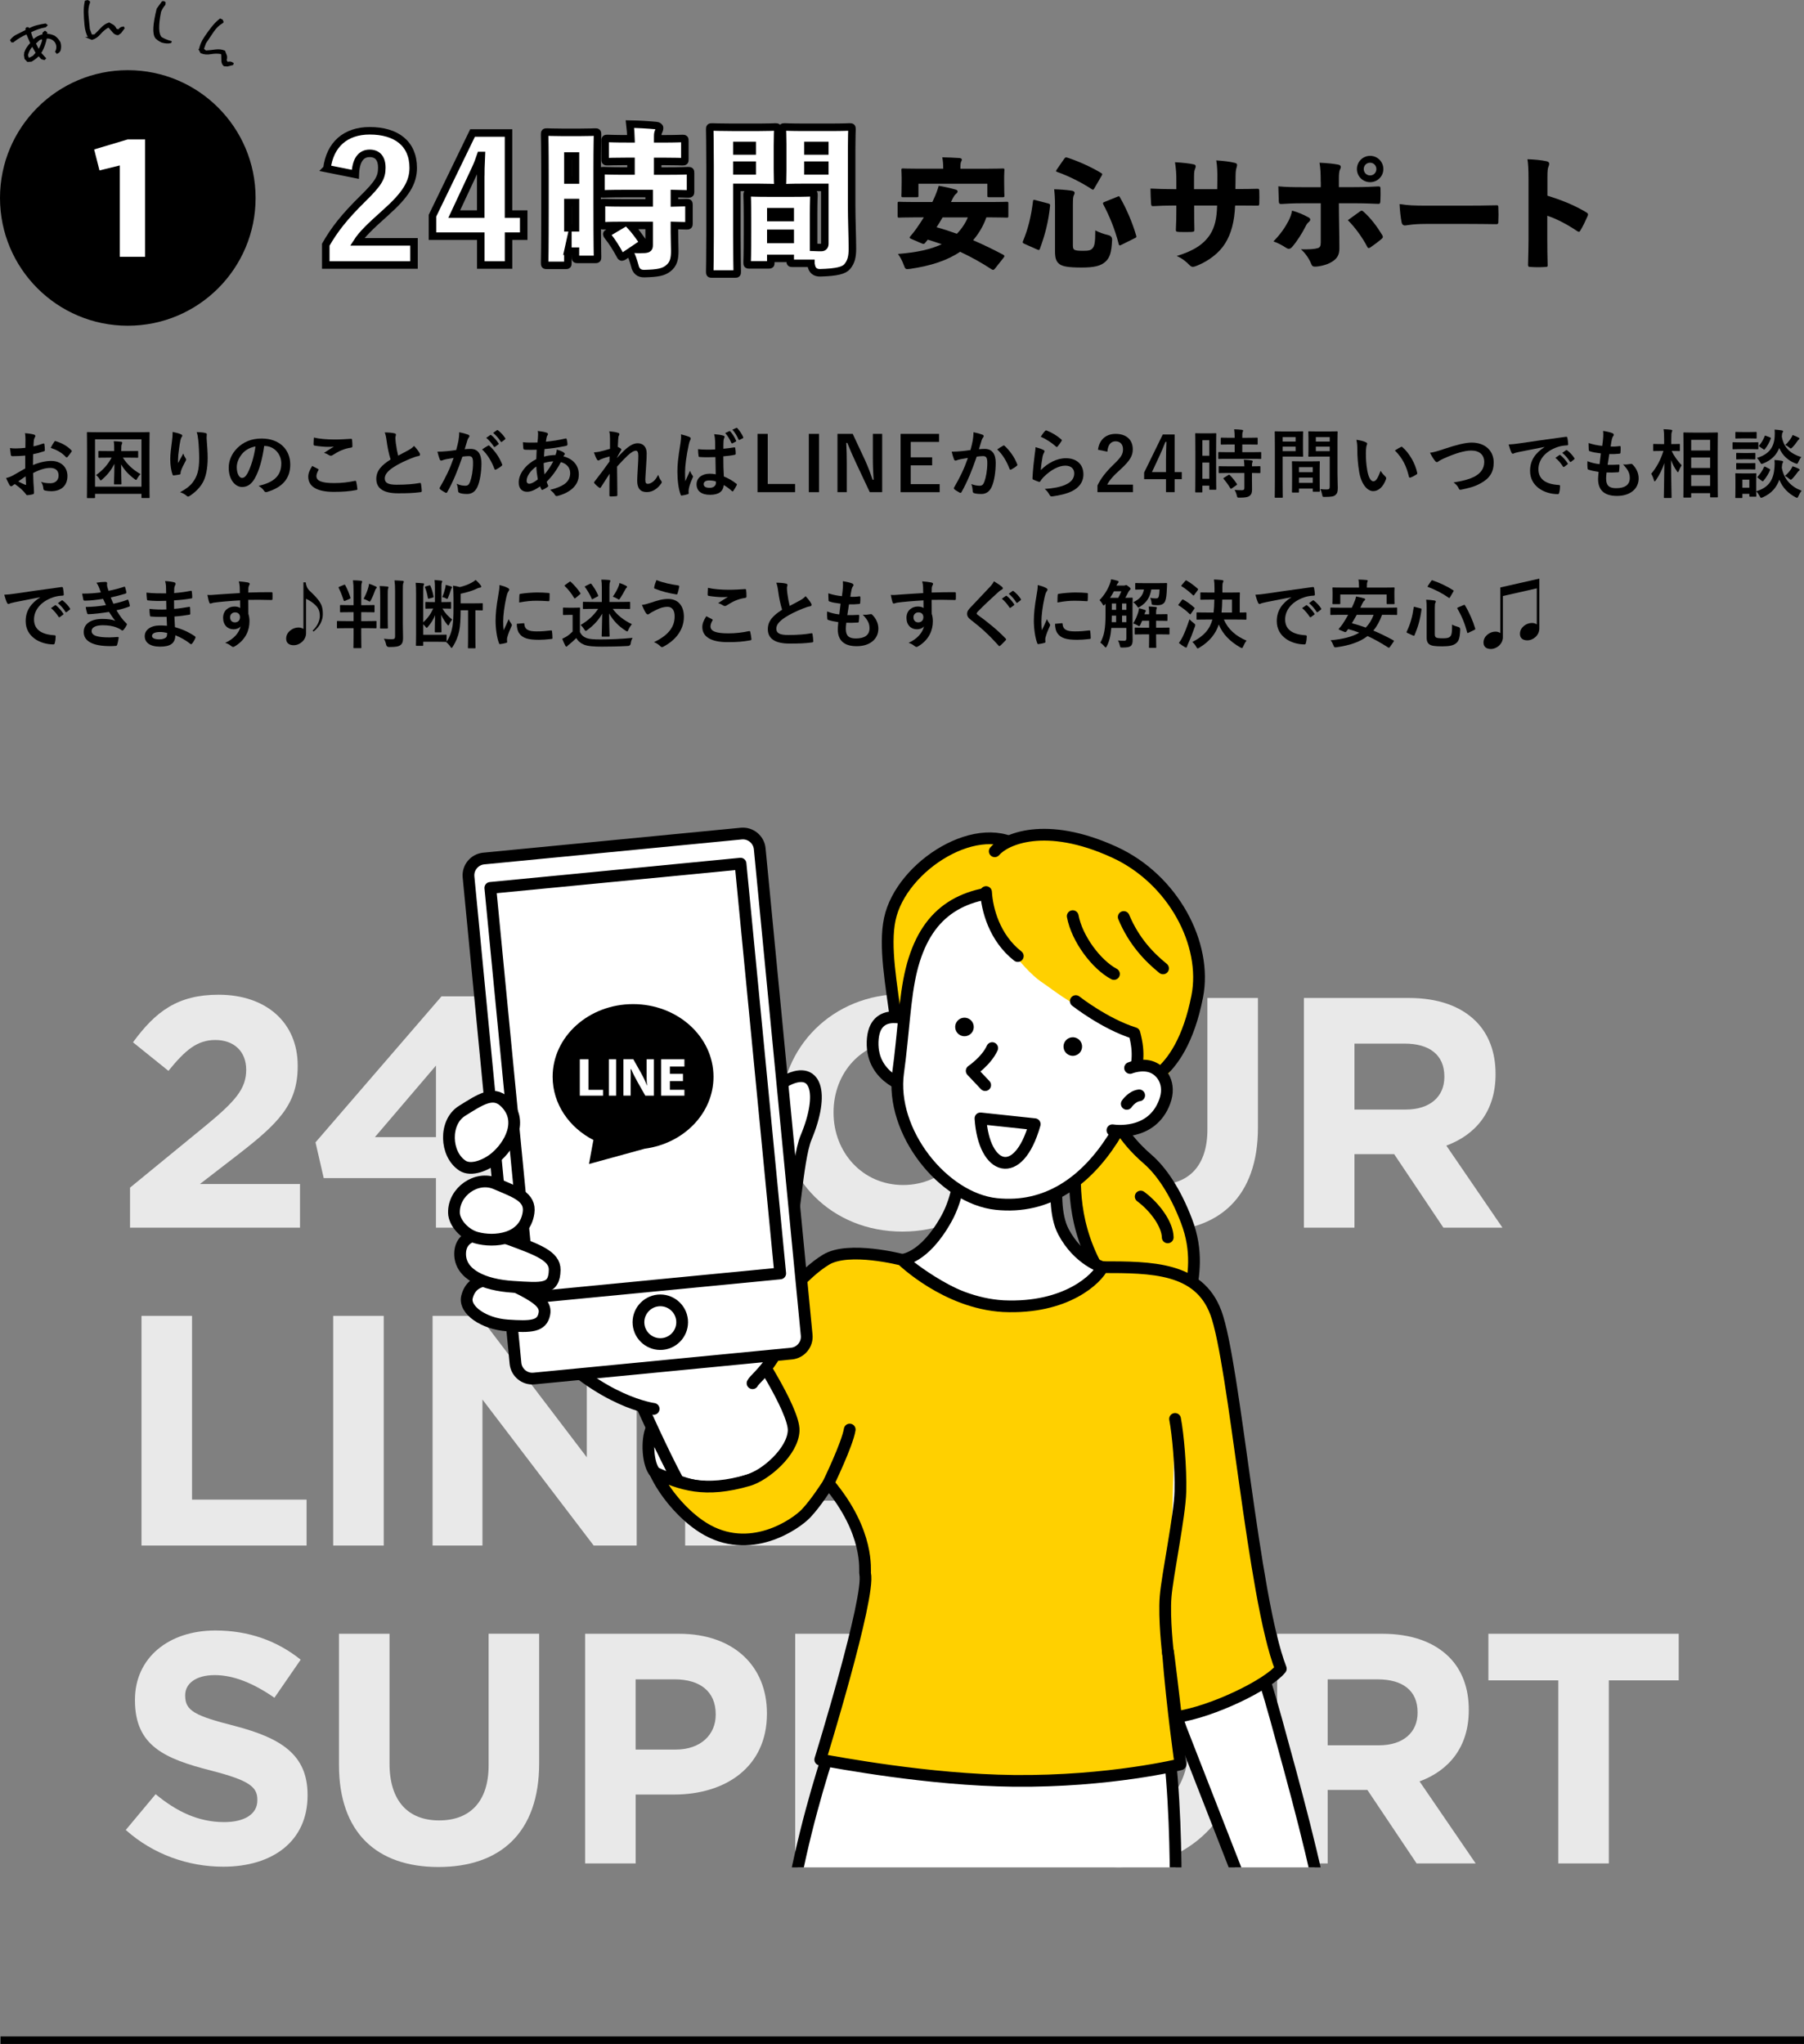 <svg xmlns="http://www.w3.org/2000/svg" xmlns:xlink="http://www.w3.org/1999/xlink" viewBox="0 0 720.21 816.12"><rect x="0" y="0" width="720.21" height="816.12" fill="#808080" stroke="none"/><defs><clipPath id="clippath"><rect x="50.21" y="330.47" width="620" height="415.15" style="fill:none;"></rect></clipPath></defs><g style="isolation:isolate;"><g id="_&#x30EC;&#x30A4;&#x30E4;&#x30FC;_2"><g id="base"><path d="M10.07,181.91c-1.5.12-3.03.24-5.04.24-.51,0-.66-.18-.72-.63-.09-.57-.21-1.56-.33-2.61.78.12,1.56.15,2.34.15,1.26,0,2.55-.12,3.81-.24,0-.99.03-2.13.03-3.42,0-.78-.03-1.65-.21-2.43,1.5.09,2.76.3,3.57.54.36.09.6.3.6.57,0,.12-.06.27-.18.48-.21.39-.36.78-.42,1.17-.09.78-.12,1.53-.15,2.49,1.32-.27,2.55-.66,3.84-1.11.27-.09.48-.03.51.27.12.75.18,1.56.18,2.34,0,.3-.09.39-.39.48-1.98.63-2.49.78-4.29,1.14-.03,1.44-.03,2.91-.06,4.35,2.82-1.2,5.46-1.68,7.38-1.65,3.72.03,6.39,2.4,6.39,6,0,3.84-2.46,6.09-6.51,6.09-.87,0-1.83-.12-2.46-.27-.48-.12-.66-.42-.66-.9-.06-.66-.27-1.68-.9-2.55,1.44.48,2.64.54,3.75.54,1.68,0,3.24-.96,3.24-3.09,0-1.95-1.2-3.03-3.3-3.03-1.71,0-3.78.45-6.87,2.04.03,1.26.06,2.28.12,3.6.09,1.32.24,3.21.24,3.9,0,.42.06.87-.45.99-.66.18-1.62.33-2.22.36-.33.03-.45-.21-.72-.6-.81-1.11-2.37-2.55-4.26-3.84-.33.18-.69.42-.96.66-.15.15-.36.21-.51.21-.24,0-.48-.18-.66-.48-.33-.54-.93-1.8-1.38-2.79.78-.18,1.77-.51,2.76-1.05,1.29-.72,2.7-1.53,4.89-2.79v-5.13ZM7.28,192.23c.84.45,1.86.96,2.82,1.35.24.06.33.03.3-.24-.06-.78-.12-2.16-.18-3.15-.84.57-1.86,1.26-2.94,2.04ZM21.62,176.48c.21-.33.3-.42.51-.36,2.76.81,4.8,2.07,6.36,3.66.12.12.18.21.18.3s-.06.18-.12.3c-.39.6-1.17,1.53-1.62,2.13-.09.12-.51.15-.6,0-1.59-1.77-3.69-2.88-6.09-3.69.39-.81.87-1.59,1.38-2.34Z"></path><path d="M35.03,198.89c-.3,0-.33-.03-.33-.33,0-.21.06-2.22.06-11.52v-5.97c0-5.94-.06-8.04-.06-8.22,0-.3.03-.33.33-.33.21,0,1.2.06,3.99.06h16.38c2.82,0,3.78-.06,3.99-.06.3,0,.33.03.33.33,0,.18-.06,2.28-.06,7.2v6.96c0,9.3.06,11.34.06,11.52,0,.3-.03.33-.33.33h-2.58c-.3,0-.33-.03-.33-.33v-1.35h-18.54v1.38c0,.3-.03.33-.33.33h-2.58ZM37.94,194.33h18.54v-18.93h-18.54v18.93ZM43.52,182.72c-2.79,0-3.72.06-3.87.06-.33,0-.36-.03-.36-.33v-2.07c0-.3.03-.33.36-.33.15,0,1.08.06,3.87.06h2.07v-.33c0-1.74,0-2.37-.18-3.6,1.05.03,1.95.12,2.94.21.3.03.45.21.45.36,0,.24-.09.39-.18.66-.15.33-.21.75-.21,2.19v.51h2.52c2.79,0,3.72-.06,3.9-.06.3,0,.33.03.33.33v2.07c0,.3-.03.33-.33.33-.18,0-1.11-.06-3.9-.06h-1.89c1.74,2.73,4.08,4.89,7.05,6.57-.48.51-.9,1.05-1.23,1.65-.24.48-.36.69-.54.69-.15,0-.33-.15-.66-.39-2.28-1.71-3.99-3.51-5.31-5.82.03,4.89.15,6.93.15,7.71,0,.27-.03.3-.36.3h-2.34c-.27,0-.3-.03-.3-.3,0-.78.15-2.97.18-7.92-1.2,2.34-2.55,4.17-4.8,6.15-.33.3-.51.45-.66.45-.18,0-.3-.21-.57-.66-.36-.6-.84-1.08-1.29-1.47,2.76-1.98,4.65-4.11,6.21-6.96h-1.05Z"></path><path d="M72.2,173.39c.39.15.57.33.57.6,0,.18-.06.3-.21.48-.21.24-.36.66-.54,1.41-.42,2.04-.66,4.17-.84,5.73-.06,1.08-.15,2.22-.09,3.3.66-1.17,1.29-2.31,2.1-3.84.27.9.57,1.44.93,1.95.15.18.18.33.18.48,0,.24-.12.48-.3.75-.66,1.26-1.35,2.52-1.77,3.84-.09.27-.12.54-.15.9,0,.3-.12.42-.39.48-.36.09-1.65.27-2.4.36-.21.03-.36-.18-.42-.39-.48-1.29-.9-3.6-.9-6.09,0-2.01.33-4.47.72-7.47.12-1.05.24-2.07.24-3.42,1.35.27,2.49.57,3.27.93ZM81.95,172.88c.6.15.66.3.6.81-.06.42-.06.96-.06,1.38.21,2.85.42,5.58.42,7.74,0,4.26-.69,7.95-2.28,10.41-1.17,1.86-3.06,3.63-4.95,4.83-.21.15-.42.21-.6.21-.21,0-.39-.09-.63-.33-.66-.57-1.59-1.11-2.55-1.38,2.43-1.35,3.9-2.43,5.1-4.02,1.74-2.37,2.52-4.83,2.52-9.57,0-2.13-.15-5.25-.36-7.17-.15-1.47-.3-2.22-.63-3.27,1.32.06,2.55.12,3.42.36Z"></path><path d="M105.47,178.07c-.69,5.1-1.95,9.78-3.75,12.93-1.29,2.25-2.85,3.45-5.1,3.45-2.64,0-5.31-2.82-5.31-7.71,0-2.88,1.23-5.64,3.39-7.8,2.52-2.52,5.7-3.84,9.75-3.84,7.2,0,11.43,4.44,11.43,10.41,0,5.58-3.15,9.09-9.24,10.92-.63.18-.9.06-1.29-.54-.33-.51-.96-1.2-2.1-1.89,5.07-1.2,9.06-3.3,9.06-8.97,0-3.57-2.7-6.96-6.72-6.96h-.12ZM96.86,180.98c-1.44,1.62-2.34,3.63-2.34,5.55,0,2.76,1.11,4.29,2.04,4.29.78,0,1.44-.39,2.25-1.83,1.32-2.43,2.67-6.75,3.18-10.74-2.1.42-3.78,1.26-5.13,2.73Z"></path><path d="M126.96,187.25c.27.15.3.3.15.54-.45.69-.78,1.68-.78,2.28,0,1.89,1.95,2.82,7.11,2.82,2.91,0,5.67-.33,8.13-.87.42-.09.57,0,.63.27.15.57.42,2.19.48,2.94.03.27-.15.39-.51.45-2.79.51-5.13.72-8.94.72-6.72,0-10.17-2.16-10.17-6.06,0-1.23.45-2.52,1.59-4.29.78.39,1.53.78,2.31,1.2ZM133.73,175.49c2.19,0,4.44-.15,6.36-.27.3-.03.42.09.45.33.09.69.15,1.53.15,2.55,0,.42-.15.6-.51.63-2.85.42-4.92,1.41-7.35,2.97-.24.18-.51.27-.75.27-.21,0-.42-.06-.63-.18-.6-.39-1.23-.72-2.1-.96,1.56-1.02,2.88-1.86,3.93-2.49-.66.09-1.59.09-2.46.09-1.14,0-3.57-.21-5.25-.51-.27-.06-.39-.18-.39-.54,0-.72.06-1.59.12-2.67,2.28.54,5.16.78,8.43.78Z"></path><path d="M157.52,173.03c.36.09.54.24.54.48,0,.42-.21.84-.21,1.26,0,.6.09,1.32.15,2.01.27,2.1.57,3.6.96,5.16,1.5-.81,2.58-1.38,4.26-2.28.87-.51,1.59-1.02,2.07-1.62.96.99,1.74,2.04,2.19,2.82.12.18.21.42.21.63,0,.3-.18.54-.6.6-.9.15-1.92.51-2.88.9-2.58,1.05-4.98,2.16-7.05,3.51-2.61,1.71-3.54,3.12-3.54,4.53,0,1.77,1.32,2.52,4.77,2.52,3.78,0,6.84-.27,9.15-.69.33-.06.48,0,.54.36.15.81.24,1.89.3,2.79.03.33-.18.48-.54.51-2.73.36-5.13.45-8.94.45-5.67,0-8.67-1.86-8.67-5.76,0-3.33,2.19-5.52,5.7-7.74-.72-2.31-1.26-5.01-1.56-7.32-.21-1.59-.42-2.64-.78-3.48,1.44,0,2.82.09,3.93.36Z"></path><path d="M183.03,175.91c.15-.9.3-2.07.3-3.33,1.56.33,2.4.54,3.6.99.3.09.48.33.48.6,0,.15-.06.3-.21.45-.3.39-.45.72-.6,1.14-.39,1.23-.69,2.34-1.08,3.6.81-.09,1.71-.12,2.4-.12,2.79,0,4.29,1.95,4.29,5.79,0,3.24-.6,7.23-1.62,9.39-.87,1.92-2.31,2.82-4.05,2.82-1.44,0-2.46-.15-3.12-.45-.36-.15-.54-.39-.54-.84-.09-.96-.15-1.8-.57-2.79,1.35.63,2.52.78,3.45.78.99,0,1.44-.36,1.92-1.59.63-1.68,1.17-4.53,1.17-7.47,0-2.1-.39-2.76-1.71-2.76-.72,0-1.65.09-2.52.21-1.98,5.76-3.69,9.9-6.03,14.1-.18.39-.42.45-.78.27-.54-.27-1.71-.99-2.07-1.32-.15-.15-.24-.27-.24-.45,0-.09.03-.21.12-.33,2.4-4.17,3.96-7.35,5.49-11.76-1.17.18-2.13.36-2.94.51-.78.15-1.26.33-1.65.48-.42.15-.78.09-.96-.39-.27-.69-.6-1.77-.93-3.09,1.32,0,2.64-.09,3.96-.21,1.26-.12,2.37-.27,3.54-.45.48-1.71.69-2.76.9-3.78ZM194.9,177.92c.21-.12.36-.06.57.15,2.04,1.92,3.87,4.41,4.98,7.29.12.27.09.42-.12.6-.51.48-1.65,1.2-2.25,1.5-.3.15-.6.12-.69-.24-1.2-3.15-2.76-5.73-4.92-7.77.75-.51,1.62-1.11,2.43-1.53ZM195.71,173.72c.15-.12.27-.09.45.06.93.72,2.01,1.92,2.85,3.21.12.18.12.33-.09.48l-1.26.93c-.21.15-.36.12-.51-.09-.9-1.38-1.86-2.52-3.03-3.48l1.59-1.11ZM198.38,171.77c.18-.12.27-.09.45.06,1.11.84,2.19,2.04,2.85,3.09.12.18.15.36-.09.54l-1.2.93c-.24.18-.39.09-.51-.09-.81-1.29-1.77-2.43-3-3.45l1.5-1.08Z"></path><path d="M218.21,172.76c.36.12.54.3.54.54,0,.21-.03.33-.15.48-.27.33-.36.75-.42,1.08-.09.54-.15.99-.24,1.5,2.76-.27,4.89-.6,7.8-1.26.36-.09.45.03.51.3.15.63.3,1.38.3,2.04,0,.39-.3.54-.63.6-3.96.81-5.79,1.02-8.52,1.26-.12,1.26-.18,1.98-.21,3.03,1.17-.39,3.12-.63,4.59-.66.18-.48.48-1.35.51-2.19,1.08.33,2.25.81,2.67,1.11.36.24.54.48.54.66,0,.12-.06.24-.18.36-.15.15-.24.33-.39.6,3.87,1.02,6.15,3.57,6.15,7.32,0,4.35-3.57,7.17-8.34,8.46-.66.18-.99.09-1.32-.57-.21-.42-.81-1.05-1.77-1.86,2.16-.45,4.47-1.41,5.58-2.19,1.44-1.05,2.4-2.34,2.4-4.5,0-2.4-1.71-3.84-3.72-4.35-1.74,3.3-3.51,5.67-5.67,7.86.15.54.33.87.54,1.35.18.39.06.54-.24.75-.69.51-1.38.87-1.8,1.05-.3.15-.42.15-.6-.15-.21-.36-.36-.72-.51-1.17-2.13,1.47-3.69,2.16-5.22,2.16-2.04,0-3.33-1.38-3.33-3.72,0-3.84,3.33-7.5,7.02-9.33.03-1.29.09-2.61.15-3.75-1.77.06-2.58.03-3.09.03-.87,0-1.35,0-1.71-.06-.33-.03-.51-.18-.54-.69-.09-.66-.09-1.44-.15-2.28,1.92.21,3.57.15,5.82.12.12-1.08.24-2.43.24-3.27,0-.45-.03-.87-.12-1.35,1.74.21,2.76.42,3.51.69ZM210.24,192.02c0,.72.45,1.14.99,1.14.84,0,1.95-.54,3.48-1.74-.3-1.8-.54-3.42-.6-5.16-2.31,1.65-3.87,3.81-3.87,5.76ZM220.88,184.22c-1.08.03-2.46.24-3.84.69.03,1.56.12,2.97.36,4.5,1.23-1.41,2.64-3.51,3.48-5.19Z"></path><path d="M243.53,175.13c0-1.11-.06-2.01-.3-2.91,1.26.12,2.52.27,3.42.57.48.12.63.3.63.6,0,.18-.09.36-.21.57-.15.27-.21.63-.27,1.47-.06.99-.09,1.62-.15,3,.42.21.84.45,1.14.66.18.12.27.27.27.42,0,.09-.06.21-.15.33-.57.93-1.08,1.86-1.56,2.85v.15c.96-1.08,1.62-1.77,2.79-2.91,2.37-2.25,4.02-2.94,5.43-2.94,2.25,0,3.6,1.5,3.6,3.99,0,.87-.03,2.7-.24,5.46-.15,2.76-.3,4.11-.3,5.04,0,1.5.36,1.71,1.11,1.71.66,0,1.47-.45,2.22-1.08.45-.39,1.05-1.05,1.8-2.52.39,1.08.63,1.62,1.11,2.25.21.27.33.45.33.69,0,.15-.06.3-.21.51-1.26,1.77-3.18,3.45-5.76,3.45s-3.84-1.47-3.84-4.59c0-.81.09-2.49.24-5.04.15-2.64.21-3.63.21-4.92s-.33-1.98-.93-1.98c-.87,0-1.89.63-3.36,1.95-1.23,1.2-2.64,2.61-4.2,4.41.03,3.78.12,8.1.12,11.37,0,.27-.12.42-.42.42-.39.06-1.56.12-2.34.12-.3,0-.42-.15-.42-.51,0-2.73,0-5.88.09-8.58-1.17,1.83-2.37,3.69-3.48,5.4-.12.21-.21.3-.33.3-.09,0-.21-.06-.36-.15-.48-.3-1.44-1.14-1.86-1.68-.12-.12-.18-.21-.18-.33,0-.18.12-.36.27-.51,2.49-3.18,4.05-5.31,5.88-7.89,0-.75,0-1.32.03-2.04-1.02.27-2.49.72-3.6,1.2-.27.12-.57.42-.87.42-.24,0-.45-.18-.6-.48-.42-.69-.75-1.59-1.17-2.76.84-.03,1.35-.12,2.19-.27,1.02-.24,2.7-.66,4.23-1.14v-4.08Z"></path><path d="M275.3,174.5c.33.18.45.36.45.6,0,.21-.09.42-.21.66-.21.36-.33.78-.54,1.65-.99,4.53-1.5,8.73-1.5,10.92,0,1.2,0,2.58.09,3.84.6-1.38,1.23-2.67,1.86-4.17.42.96.66,1.38,1.05,1.89.12.15.18.27.18.42s-.06.3-.18.48c-1.05,2.37-1.41,3.69-1.53,4.56-.12.84-.06,1.29-.03,1.59.03.21-.09.3-.36.39-.57.21-1.44.39-2.25.51-.33.09-.45.06-.6-.36-.84-2.13-1.29-5.67-1.29-9.12,0-2.88.24-5.31,1.23-11.4.15-1.05.33-2.34.21-3.54,1.2.3,2.82.78,3.42,1.08ZM285.62,182.51c-2.04.06-4.14.12-6.18-.03-.39,0-.51-.09-.54-.39-.12-.72-.21-1.8-.21-2.73,2.25.21,4.59.24,6.84.09,0-1.08-.03-2.04-.03-3.15-.03-1.08-.12-1.86-.39-2.94,1.74.15,2.64.27,3.63.57.33.09.54.24.54.51,0,.15-.06.24-.18.51-.12.27-.21.66-.24,1.05-.06,1.02-.06,1.8-.06,3.18,1.41-.12,2.97-.33,4.26-.54.36-.09.42.03.48.36.12.54.18,1.5.18,2.13,0,.27-.12.42-.33.45-1.08.27-3.06.51-4.62.63,0,3.36.06,5.46.21,8.04,1.77.72,3.3,1.56,4.98,2.88.27.18.3.27.15.6-.39.78-.87,1.62-1.38,2.31-.09.12-.18.18-.27.18s-.18-.06-.27-.15c-.93-.87-1.92-1.62-3.24-2.4-.24,2.52-1.95,3.9-5.49,3.9s-5.37-1.62-5.37-4.2,2.22-4.23,5.25-4.23c.78,0,1.68.09,2.4.24-.06-2.31-.09-4.5-.12-6.87ZM283.07,191.84c-1.26,0-2.13.51-2.13,1.44s.66,1.5,2.43,1.5c1.5,0,2.46-.87,2.46-1.95,0-.21,0-.36-.03-.6-.96-.3-1.68-.39-2.73-.39ZM291.14,172.16c.15-.06.27-.06.42.12.81.87,1.68,2.22,2.31,3.63.09.21.06.33-.18.45l-1.23.63c-.24.12-.39.06-.51-.18-.66-1.5-1.41-2.76-2.43-3.9l1.62-.75ZM293.96,170.87c.18-.09.27-.06.42.12.96,1.02,1.83,2.37,2.31,3.51.09.18.09.39-.18.51l-1.2.6c-.27.12-.39.03-.48-.15-.6-1.41-1.38-2.7-2.43-3.9l1.56-.69Z"></path><path d="M306.5,193.25h10.92v3.27h-15v-23.28h4.08v20.01Z"></path><path d="M326.99,196.52h-4.08v-23.28h4.08v23.28Z"></path><path d="M352.19,196.52h-4.95l-5.64-12c-1.35-2.91-2.28-5.07-3.33-7.68h-.42c.15,2.76.21,5.52.21,8.4v11.28h-3.72v-23.28h6.09l4.83,10.32c1.32,2.91,2.22,5.28,3.09,7.98h.42c-.18-2.85-.3-5.4-.3-8.52v-9.78h3.72v23.28Z"></path><path d="M374.9,176.45h-11.31v6.15h8.55v3.21h-8.55v7.5h11.55v3.21h-15.6v-23.28h15.36v3.21Z"></path><path d="M388.34,175.91c.15-.9.3-2.07.3-3.33,1.56.33,2.4.54,3.6.99.3.09.48.33.48.6,0,.15-.06.3-.21.45-.3.39-.45.72-.6,1.14-.39,1.23-.69,2.34-1.08,3.6.81-.09,1.71-.12,2.34-.12,2.82,0,4.35,1.92,4.35,5.55s-.6,7.47-1.62,9.63c-.87,1.92-2.31,2.82-4.05,2.82-1.44,0-2.31-.12-2.97-.33-.36-.12-.54-.39-.54-.84-.09-.96-.15-1.8-.57-2.79,1.35.51,2.37.66,3.3.66.99,0,1.44-.36,1.92-1.59.63-1.68,1.17-4.53,1.17-7.44,0-2.13-.39-2.79-1.71-2.79-.72,0-1.65.09-2.52.21-1.98,5.76-3.69,9.9-6.03,14.1-.18.39-.42.45-.78.27-.54-.27-1.71-.99-2.07-1.32-.15-.15-.24-.27-.24-.45,0-.09.03-.21.12-.33,2.4-4.17,3.96-7.35,5.49-11.76-1.17.18-2.13.36-2.94.51-.78.15-1.26.33-1.65.48-.42.15-.78.09-.96-.39-.27-.69-.6-1.77-.93-3.09,1.32,0,2.64-.09,3.96-.21,1.26-.12,2.37-.27,3.54-.45.48-1.71.69-2.76.9-3.78ZM400.55,177.92c.21-.12.36-.06.57.15,2.04,1.92,3.87,4.41,4.98,7.29.12.27.09.42-.12.6-.51.48-1.65,1.2-2.25,1.5-.3.15-.6.12-.69-.24-1.2-3.15-2.76-5.73-4.92-7.77.75-.51,1.62-1.11,2.43-1.53Z"></path><path d="M416.51,179.63c.33.15.48.33.48.57,0,.15-.06.3-.15.45-.27.48-.48,1.02-.6,1.59-.3,1.53-.6,3.75-.72,5.46,2.76-2.79,6.36-4.74,10.02-4.74,4.38,0,6.99,2.55,6.99,6.42,0,3.27-1.95,5.43-4.53,6.72-2.01,1.02-5.1,1.74-7.68,2.07-.66.09-.93.06-1.2-.39-.57-1.02-1.11-1.83-2.04-2.55,3.36-.21,6.24-.78,8.25-1.68,2.43-1.05,3.54-2.61,3.54-4.53,0-1.62-1.02-3.09-3.6-3.09s-5.82,1.71-8.64,4.56c-.54.54-.93,1.05-1.29,1.65-.18.3-.3.3-.69.21-.69-.24-1.41-.51-2.04-.81-.3-.12-.42-.18-.42-.6.18-3.48.57-7.02.93-9.69.12-.9.27-1.68.27-2.7,1.17.33,2.43.69,3.12,1.08ZM417.26,172.04c.15-.15.33-.24.57-.15,2.22.87,4.08,2.01,5.88,3.57.15.12.21.21.21.33,0,.09-.06.21-.15.36-.39.63-1.02,1.5-1.53,2.1-.12.15-.24.24-.33.24-.12,0-.21-.06-.36-.21-1.68-1.47-3.69-2.85-6.06-3.9.72-1.08,1.29-1.86,1.77-2.34Z"></path><path d="M438.35,179.57c.51-4.11,3.3-6.33,7.05-6.33,4.11,0,6.84,2.22,6.84,6.18,0,2.55-1.11,4.47-4.62,7.74-3.15,2.82-4.65,4.5-5.58,6.36h10.29v3h-14.19v-2.67c1.35-2.82,3.27-5.34,6.54-8.49,3-2.88,3.66-4.08,3.66-5.97,0-2.01-1.17-3.18-3-3.18s-3.06,1.41-3.24,4.14l-3.75-.78Z"></path><path d="M468.95,188.51h2.85v2.82h-2.85v5.19h-3.45v-5.19h-8.73v-2.64l7.44-15.21h4.74v15.03ZM465.5,183.47c0-2.43.09-4.71.18-7.02h-.42c-.75,1.98-1.62,3.99-2.55,6l-2.82,6.06h5.61v-5.04Z"></path><path d="M485.51,186.23c0,7.47.06,8.82.06,9,0,.3-.03.33-.33.33h-2.16c-.27,0-.3-.03-.3-.33v-1.32h-2.76v2.37c0,.3-.03.33-.3.33h-2.22c-.3,0-.33-.03-.33-.33,0-.18.06-1.71.06-9.24v-6.54c0-5.43-.06-7.02-.06-7.2,0-.3.03-.33.33-.33.21,0,.78.06,2.58.06h2.58c1.8,0,2.37-.06,2.58-.06.3,0,.33.03.33.33,0,.18-.06,1.65-.06,6.06v6.87ZM480.02,175.76v6.21h2.76v-6.21h-2.76ZM482.78,191.18v-6.48h-2.76v6.48h2.76ZM490.76,183.2c-2.85,0-3.84.06-4.02.06-.33,0-.36-.03-.36-.36v-2.07c0-.3.03-.33.36-.33.18,0,1.17.06,4.02.06h2.16v-3.09h-1.41c-2.67,0-3.6.06-3.78.06-.33,0-.36-.03-.36-.33v-2.1c0-.33.03-.36.36-.36.18,0,1.11.06,3.78.06h1.41c-.03-1.56-.06-2.34-.21-3.39,1.17.03,1.98.09,3.09.21.3.03.48.15.48.3,0,.24-.09.39-.18.63-.15.33-.15.9-.15,2.25h2.01c2.73,0,3.63-.06,3.81-.06.3,0,.33.03.33.36v2.1c0,.3-.03.33-.33.33-.18,0-1.08-.06-3.81-.06h-2.01v3.09h3.18c2.85,0,3.84-.06,4.02-.06.33,0,.36.03.36.33v2.07c0,.33-.03.36-.36.36-.18,0-1.17-.06-4.02-.06h-8.37ZM490.88,188.84c-2.85,0-3.81.06-3.99.06-.33,0-.36-.03-.36-.33v-2.1c0-.3.03-.33.36-.33.18,0,1.14.06,3.99.06h5.91c-.03-1.23-.12-1.95-.21-2.64,1.14.06,2.22.15,3.03.27.33.06.51.18.51.33,0,.21-.06.33-.15.51-.12.24-.15.6-.15,1.53,2.04,0,2.85-.06,3-.06.33,0,.36.03.36.33v2.1c0,.3-.03.33-.36.33-.15,0-.96-.03-3-.06v2.97c0,1.38.03,2.67.03,3.69,0,1.11-.21,1.95-1.05,2.55-.66.45-1.65.66-3.9.66-.9,0-.93,0-1.14-.9-.21-.9-.51-1.59-.9-2.19,1.05.09,1.95.12,2.94.12.72,0,.99-.24.99-.93v-5.97h-5.91ZM490.37,189.68c.3-.18.39-.18.63.03,1.02,1.05,1.92,2.19,2.76,3.45.18.27.15.36-.15.57l-1.83,1.26c-.18.12-.27.18-.36.18s-.15-.06-.24-.21c-.9-1.53-1.77-2.67-2.64-3.69-.21-.24-.21-.33.15-.54l1.68-1.05Z"></path><path d="M516.92,172.28c1.95,0,2.85-.06,3.03-.06.27,0,.3.03.3.36,0,.18-.06,1.05-.06,2.85v3.72c0,1.83.06,2.67.06,2.85,0,.33-.03.36-.3.36-.18,0-1.08-.06-3.03-.06h-4.86v9.72c0,4.14.06,6.18.06,6.39,0,.3-.03.33-.33.33h-2.55c-.3,0-.33-.03-.33-.33,0-.21.06-2.25.06-6.39v-12.99c0-4.17-.06-6.27-.06-6.45,0-.33.03-.36.33-.36.21,0,1.35.06,3.54.06h4.14ZM512.06,174.53v1.77h5.19v-1.77h-5.19ZM517.25,178.34h-5.19v1.8h5.19v-1.8ZM516.11,196.67c-.3,0-.33-.03-.33-.36,0-.18.06-.99.06-5.43v-2.64c0-2.64-.06-3.54-.06-3.75,0-.3.03-.33.33-.33.21,0,.93.06,3.21.06h4.05c2.28,0,3-.06,3.21-.06.3,0,.33.03.33.33,0,.18-.06,1.08-.06,3.24v2.97c0,4.35.06,5.16.06,5.31,0,.3-.03.33-.33.33h-2.16c-.3,0-.33-.03-.33-.33v-.93h-5.49v1.23c0,.33-.03.36-.36.36h-2.13ZM518.6,188.54h5.49v-2.01h-5.49v2.01ZM524.09,192.8v-2.1h-5.49v2.1h5.49ZM533.96,188.87c0,2.1.12,4.5.12,5.97s-.21,2.16-.87,2.76c-.63.57-1.47.81-4.29.81-.9,0-.9.03-1.08-.93-.18-.84-.42-1.59-.72-2.19.93.12,1.89.15,2.52.15.99,0,1.23-.27,1.23-1.17v-11.97h-4.92c-2.34,0-3.12.06-3.3.06-.3,0-.33-.03-.33-.36,0-.18.06-.87.06-2.64v-4.14c0-1.74-.06-2.46-.06-2.64,0-.33.03-.36.33-.36.18,0,.96.06,3.3.06h4.41c2.34,0,3.15-.06,3.33-.06.3,0,.33.03.33.36,0,.18-.06,1.41-.06,3.96v12.33ZM525.32,174.53v1.77h5.55v-1.77h-5.55ZM530.87,180.14v-1.8h-5.55v1.8h5.55Z"></path><path d="M545.33,176.6c.27.12.48.33.48.54,0,.18-.09.48-.24.84-.12.36-.27,1.65-.27,2.94,0,1.92.06,4.08.54,6.84.42,2.37,1.2,4.41,2.46,4.41.96,0,1.71-1.05,2.88-4.17.66,1.05,1.32,1.74,1.92,2.31.36.33.36.69.21,1.11-1.14,3.06-3,4.68-5.1,4.68-2.34,0-4.8-2.76-5.61-7.83-.48-2.85-.72-5.97-.72-8.73,0-1.65-.06-2.55-.36-3.93,1.44.18,2.91.54,3.81.99ZM559.25,178.49c.12-.06.24-.12.33-.12.12,0,.21.06.33.18,2.73,2.37,5.13,6.51,5.88,10.26.09.39-.09.51-.33.66-.78.51-1.53.93-2.34,1.2-.36.12-.57.03-.63-.33-1.02-4.29-2.55-7.41-5.61-10.47,1.14-.72,1.89-1.14,2.37-1.38Z"></path><path d="M576.71,179.21c4.62-1.56,8.37-2.49,10.8-2.49,5.37,0,8.82,3.24,8.82,7.95,0,3.93-1.71,6.42-5.28,8.34-2.52,1.41-4.86,1.89-7.62,2.49-.6.12-.84.09-1.05-.48-.36-.84-1.11-1.74-2.1-2.37,3.96-.66,6.09-1.23,8.13-2.22,2.55-1.29,4.14-3.21,4.14-5.97s-1.83-4.56-5.16-4.56c-2.7,0-6.27,1.08-10.83,3.09-.96.48-1.71.81-2.07,1.08-.42.36-.66.45-.81.45-.3,0-.54-.18-.87-.63-.54-.66-1.29-1.83-1.92-3.12,1.32-.15,2.43-.42,5.82-1.56Z"></path><path d="M616.61,178.46c-3.66.69-6.87,1.32-10.08,1.98-1.14.27-1.44.33-1.89.48-.21.09-.42.24-.66.24-.21,0-.45-.18-.57-.45-.39-.81-.72-1.86-1.11-3.24,1.53-.06,2.43-.18,4.77-.51,3.69-.54,10.29-1.53,18.03-2.55.45-.06.6.12.63.33.15.69.3,1.8.33,2.64,0,.36-.18.45-.57.45-1.41.09-2.37.24-3.66.66-5.1,1.74-7.65,5.25-7.65,8.85,0,3.87,2.76,5.97,7.98,6.3.48,0,.66.12.66.45,0,.78-.12,1.83-.33,2.58-.09.45-.21.63-.57.63-5.28,0-11.07-3.03-11.07-9.27,0-4.26,2.13-7.14,5.76-9.51v-.06ZM622.55,181.7c.15-.12.27-.09.45.06.93.72,2.01,1.92,2.85,3.21.12.18.12.33-.09.48l-1.26.93c-.21.15-.36.12-.51-.09-.9-1.38-1.86-2.52-3.03-3.48l1.59-1.11ZM625.22,179.75c.18-.12.27-.09.45.06,1.11.84,2.19,2.04,2.85,3.09.12.18.15.36-.09.54l-1.2.93c-.24.18-.39.09-.51-.09-.81-1.29-1.77-2.43-3-3.45l1.5-1.08Z"></path><path d="M641.21,191.09c0,2.76,1.2,3.84,3.99,3.84,3.51,0,5.46-1.35,5.46-4.05,0-1.68-.42-3.06-2.7-5.46,1.2.15,1.86,0,3.06-.18.21-.06.45-.03.63.12,1.65,1.56,2.55,3.6,2.55,5.64,0,4.26-3.48,7.02-8.64,7.02s-7.56-2.4-7.56-6.78c0-.63.09-1.47.21-2.82-1.8-.27-3-.54-4.08-.9-.21-.06-.3-.21-.33-.57-.09-.93-.12-1.86-.06-2.79,1.8.66,3.15.99,4.86,1.17.15-1.11.39-3.06.51-4.29-2.1-.27-3.18-.45-4.32-.84-.36-.09-.48-.24-.48-.51-.03-.72-.09-1.71-.09-2.79,2.04.66,3.48.93,5.43,1.14.24-1.74.33-2.55.39-3.45.06-.84.06-1.71-.03-2.52,1.38.18,2.94.57,3.6.84.42.15.66.42.66.69,0,.21-.09.39-.24.57-.21.21-.36.6-.54,1.29-.15.69-.33,1.71-.48,2.82,1.2.09,2.43,0,3.69-.18.21,0,.3.15.3.36.03.72.03,1.56-.06,2.25,0,.33-.12.42-.48.45-1.32.15-2.67.18-3.99.15-.18,1.05-.48,3.09-.66,4.29,1.59.03,2.82,0,4.26-.09.39-.06.48.06.48.33,0,.54-.06,1.62-.15,2.25-.03.36-.12.48-.42.48-1.5.12-3.06.12-4.59.09-.15,1.17-.18,1.89-.18,2.43Z"></path><path d="M664.58,198.83c-.3,0-.33-.03-.33-.33,0-.54.15-6.48.21-13.62-.78,2.4-1.92,4.71-3.39,6.87-.21.3-.36.45-.48.45s-.21-.15-.3-.48c-.27-.96-.66-1.89-1.08-2.55,2.1-2.46,3.75-5.49,4.89-9.12h-.69c-2.19,0-2.91.06-3.09.06-.3,0-.33-.03-.33-.33v-2.19c0-.3.03-.33.33-.33.18,0,.9.06,3.09.06h.96v-1.86c0-1.86-.03-2.82-.24-4.08,1.08.03,2.04.09,3,.21.3.03.48.15.48.3,0,.27-.09.42-.18.63-.15.36-.21.84-.21,2.91v1.89c2.22,0,2.94-.06,3.12-.06.3,0,.33.03.33.33v2.19c0,.3-.03.33-.33.33-.18,0-.87-.06-2.94-.06.87,2.04,2.43,4.05,3.96,5.73-.42.63-.78,1.38-1.14,2.31-.15.33-.24.48-.33.48-.12,0-.24-.15-.42-.42-.96-1.38-1.77-2.85-2.34-4.47.03,7.95.21,14.28.21,14.82,0,.3-.03.33-.33.33h-2.43ZM672.38,198.68c-.3,0-.33-.03-.33-.3,0-.18.06-2.16.06-11.34v-5.91c0-5.94-.06-7.92-.06-8.13,0-.3.03-.33.33-.33.21,0,1.11.06,3.69.06h5.76c2.58,0,3.48-.06,3.66-.06.3,0,.33.03.33.33,0,.18-.06,2.19-.06,7.14v6.87c0,9.12.06,11.1.06,11.28,0,.27-.03.3-.33.3h-2.46c-.27,0-.3-.03-.3-.3v-1.38h-7.56v1.47c0,.27-.03.3-.36.3h-2.43ZM675.17,179.87h7.56v-4.26h-7.56v4.26ZM682.73,186.86v-4.17h-7.56v4.17h7.56ZM682.73,194.03v-4.35h-7.56v4.35h7.56Z"></path><path d="M698.48,176.63c2.28,0,3-.06,3.18-.06.3,0,.33.03.33.33v2.13c0,.33-.03.36-.33.36-.18,0-.9-.06-3.18-.06h-3.33c-2.25,0-3,.06-3.15.06-.3,0-.33-.03-.33-.36v-2.13c0-.3.03-.33.33-.33.15,0,.9.06,3.15.06h3.33ZM701.12,196.16c5.19-1.5,6.99-4.8,7.32-9.63.09-1.05.09-1.86-.03-2.85,1.05.06,2.01.12,2.88.3.36.06.57.18.57.39s-.03.33-.18.54c-.15.21-.21.51-.33,1.8.84,4.95,4.17,7.89,7.89,9.21-.42.54-.9,1.35-1.23,2.1-.24.51-.33.75-.57.75-.15,0-.33-.09-.69-.27-2.82-1.5-5.1-3.75-6.39-6.96-1.08,3.03-3.03,5.43-6.57,7.02-.33.12-.51.21-.69.21-.24,0-.36-.21-.63-.75-.39-.69-.81-1.35-1.35-1.83.03,1.29.06,1.68.06,1.8,0,.3-.03.33-.3.33h-2.16c-.3,0-.33-.03-.33-.33v-.81h-2.79v1.38c0,.27-.03.3-.33.3h-2.16c-.3,0-.33-.03-.33-.3,0-.21.06-.9.06-4.53v-1.92c0-1.89-.06-2.61-.06-2.82,0-.3.03-.33.33-.33.18,0,.81.06,2.73.06h2.28c1.92,0,2.55-.06,2.76-.06.27,0,.3.03.3.33,0,.18-.06.9-.06,2.31v4.56ZM698.27,172.52c1.92,0,2.52-.06,2.7-.06.3,0,.33.03.33.33v2.01c0,.27-.03.3-.33.3-.18,0-.78-.06-2.7-.06h-2.43c-1.95,0-2.55.06-2.73.06-.27,0-.3-.03-.3-.3v-2.01c0-.3.03-.33.3-.33.18,0,.78.06,2.73.06h2.43ZM697.94,180.89c1.77,0,2.31-.06,2.49-.06.33,0,.36.03.36.33v1.95c0,.3-.03.33-.36.33-.18,0-.72-.06-2.49-.06h-1.92c-1.83,0-2.37.06-2.55.06-.3,0-.33-.03-.33-.33v-1.95c0-.3.03-.33.33-.33.18,0,.72.06,2.55.06h1.92ZM697.94,184.94c1.77,0,2.31-.06,2.49-.06.33,0,.36.03.36.33v1.92c0,.3-.03.33-.36.33-.18,0-.72-.06-2.49-.06h-1.92c-1.83,0-2.37.06-2.55.06-.3,0-.33-.03-.33-.33v-1.92c0-.3.03-.33.33-.33.18,0,.72.06,2.55.06h1.92ZM695.6,191.51v3.21h2.79v-3.21h-2.79ZM717.98,184.4c-.27.57-.33.78-.6.78-.12,0-.33-.06-.66-.18-2.7-1.05-5.1-3.03-6.39-6.12-1.08,2.73-3.03,4.83-6.36,6.15-.33.12-.51.21-.66.21-.24,0-.36-.21-.66-.75-.36-.63-.81-1.26-1.23-1.65,4.8-1.41,6.84-4.26,7.08-8.55.06-1.02.06-1.92-.03-2.76,1.05.06,1.98.18,2.79.3.36.06.6.15.6.36s-.06.33-.21.54c-.15.18-.21.45-.3,1.53.78,4.92,3.99,7.05,7.77,8.25-.39.45-.84,1.23-1.14,1.89ZM701.87,190.85c-.36-.27-.33-.33-.12-.57,1.02-1.11,1.89-2.46,2.49-3.75.15-.3.21-.33.6-.12l1.5.78c.39.21.42.27.3.57-.63,1.47-1.44,2.82-2.61,4.2-.12.15-.18.21-.3.21-.09,0-.21-.06-.36-.18l-1.5-1.14ZM702.5,178.37c-.36-.24-.36-.3-.15-.54.9-1.05,1.65-2.34,2.16-3.66.12-.33.15-.27.57-.12l1.56.6c.36.15.39.21.3.51-.6,1.53-1.29,2.88-2.34,4.17-.12.15-.18.21-.27.21s-.21-.06-.36-.18l-1.47-.99ZM715.04,187.31c.27-.39.42-.72.57-1.14.81.24,1.62.54,2.31.9.42.21.54.36.54.51,0,.24-.12.33-.33.45-.18.12-.36.36-.51.57-.57.78-1.2,1.62-2.01,2.46-.3.3-.48.48-.66.48-.21,0-.39-.18-.78-.48-.51-.42-.99-.75-1.56-1.05,1.08-.93,1.86-1.86,2.43-2.7ZM715.1,174.83c.27-.39.42-.72.54-1.14.78.27,1.62.63,2.25.96.39.21.48.27.48.45,0,.21-.12.3-.3.45-.15.12-.33.33-.51.6-.51.75-1.02,1.47-1.89,2.37-.36.36-.54.54-.72.54s-.36-.15-.69-.42c-.54-.45-1.05-.78-1.53-.96,1.14-1.08,1.89-2.07,2.37-2.85Z"></path><path d="M16.01,238.46c-3.66.69-6.87,1.32-10.08,1.98-1.14.27-1.44.33-1.89.48-.21.09-.42.24-.66.24-.21,0-.45-.18-.57-.45-.39-.81-.72-1.86-1.11-3.24,1.53-.06,2.43-.18,4.77-.51,3.69-.54,10.29-1.53,18.03-2.55.45-.06.6.12.63.33.15.69.3,1.8.33,2.64,0,.36-.18.45-.57.45-1.41.09-2.37.24-3.66.66-5.1,1.74-7.65,5.25-7.65,8.85,0,3.87,2.76,5.97,7.98,6.3.48,0,.66.12.66.45,0,.78-.12,1.83-.33,2.58-.09.45-.21.63-.57.63-5.28,0-11.07-3.03-11.07-9.27,0-4.26,2.13-7.14,5.76-9.51v-.06ZM21.95,241.7c.15-.12.27-.09.45.06.93.72,2.01,1.92,2.85,3.21.12.18.12.33-.09.48l-1.26.93c-.21.15-.36.12-.51-.09-.9-1.38-1.86-2.52-3.03-3.48l1.59-1.11ZM24.62,239.75c.18-.12.27-.09.45.06,1.11.84,2.19,2.04,2.85,3.09.12.18.15.36-.09.54l-1.2.93c-.24.18-.39.09-.51-.09-.81-1.29-1.77-2.43-3-3.45l1.5-1.08Z"></path><path d="M39.54,234.59c-.27-.66-.54-1.26-1.05-1.92,1.2-.21,2.43-.33,3.63-.33.42,0,.66.24.66.54,0,.18-.06.39-.06.57,0,.27.06.57.12.9.21.78.3,1.05.48,1.56,2.34-.45,3.99-.9,6.12-1.59.27-.12.42-.09.51.15.18.57.39,1.41.51,2.01.06.3-.15.48-.36.54-2.01.63-3.84,1.08-5.88,1.53.27.75.66,1.68,1.05,2.52,2.43-.51,4.02-1.02,5.46-1.56.3-.15.45-.09.54.18.27.69.39,1.26.54,1.98.06.27.06.42-.24.54-1.5.57-3.39,1.11-5.07,1.47,1.29,2.16,2.46,3.84,3.93,5.19.3.27.3.39.15.72-.33.69-.75,1.29-1.23,1.86-.18.21-.3.3-.48.3-.12,0-.24-.06-.42-.18-.48-.39-1.08-.66-1.77-.96-1.53-.66-3.51-.96-5.64-.96-2.82,0-4.47.87-4.47,2.28,0,1.95,2.55,2.58,7.14,2.58,1.11,0,2.22-.12,3.3-.18.3,0,.39.15.36.39-.12.75-.33,1.92-.6,2.73-.09.3-.21.42-.63.45-.69.06-1.41.09-2.16.09-6.9,0-10.56-1.95-10.56-5.64,0-3.21,2.76-5.22,7.44-5.22,2.19,0,3.96.24,5.16.75-.69-.81-1.68-2.25-2.49-3.54-3.09.48-6.03.84-8.22.9-.33,0-.45-.12-.54-.42-.18-.6-.45-1.62-.54-2.46,3-.06,5.4-.3,8.07-.75-.3-.63-.75-1.65-1.14-2.49-2.76.42-4.98.69-7.29.72-.36,0-.54-.12-.6-.42-.09-.33-.3-1.44-.48-2.4,2.94.03,5.34-.21,7.47-.48-.24-.69-.42-1.2-.72-1.95Z"></path><path d="M66.51,246.29c-2.07.06-4.11.06-6.18-.12-.33,0-.45-.12-.48-.51-.12-.66-.18-1.86-.18-2.55,2.22.27,4.5.33,6.75.24-.03-1.14-.03-2.31-.06-3.45-2.88.09-5.04.09-7.17-.15-.33,0-.48-.12-.51-.42-.09-.75-.15-1.47-.21-2.7,2.61.3,5.22.3,7.86.3,0-1.11-.03-1.89-.06-2.91-.06-.69-.12-1.23-.36-2.01,1.59.09,2.88.27,3.78.54.36.12.54.54.33.9-.21.42-.42.93-.45,1.44-.03.6-.03,1.02-.06,1.92,2.79-.21,4.8-.54,6.57-.9.36-.09.48,0,.51.36.12.84.15,1.65.15,2.19,0,.39-.09.45-.33.48-2.13.36-4.05.6-6.93.78,0,1.2.03,2.31.03,3.39,2.28-.15,3.72-.45,5.88-.78.36-.09.45-.03.48.24.03.57.09,1.56.09,2.46,0,.3-.12.39-.45.42-1.98.33-3.36.54-5.88.72.06,1.38.12,2.85.21,4.23,2.88.81,5.34,1.89,7.95,3.63.3.27.3.36.21.72-.21.57-.84,1.68-1.32,2.22-.12.18-.24.24-.39.24-.09,0-.21-.03-.33-.15-1.83-1.44-3.69-2.49-5.97-3.42-.03,3.24-1.98,4.56-6.09,4.56s-6.12-1.71-6.12-4.2,2.37-4.26,6-4.26c.75,0,1.47,0,2.88.12-.06-1.32-.12-2.55-.15-3.57ZM63.93,252.35c-2.19,0-3.24.63-3.24,1.59,0,.78.9,1.35,2.97,1.35,1.2,0,2.31-.36,2.73-.9.24-.33.33-.84.33-1.68-.87-.21-1.95-.36-2.79-.36Z"></path><path d="M95.7,234.32c-.06-.87-.12-1.29-.36-2.19,1.35.09,2.79.27,3.51.42.51.09.84.3.84.57,0,.24-.09.39-.27.69-.09.18-.18.48-.24.87-.03.39-.03.78-.06,1.92,3.24-.12,6.33-.15,9.21-.15.36,0,.42.06.45.45.03.75.03,1.53,0,2.28,0,.33-.15.42-.51.39-3.12-.09-6.03-.09-9.15-.06,0,1.83,0,3.75.03,5.58.3.81.45,1.98.45,2.97,0,3.48-1.41,7.11-5.34,9.69-.51.33-.9.57-1.17.57s-.6-.21-.9-.45c-.69-.57-1.5-.96-2.28-1.2,3.51-1.56,5.61-4.08,6.15-6.6-.6.87-1.83,1.2-2.82,1.2-2.37,0-4.17-1.71-4.17-4.59s2.1-4.5,4.53-4.5c.9,0,1.8.18,2.28.6,0-1.05-.03-2.07-.03-3.06-3.78.21-8.01.57-10.38.9-.66.09-1.14.36-1.41.36-.3,0-.42-.12-.51-.42-.24-.6-.51-1.8-.75-3.03,1.11.12,2.07,0,3.66-.12,1.83-.15,5.7-.39,9.3-.6-.03-.93-.03-1.68-.06-2.49ZM91.86,246.47c0,1.32.84,2.04,1.92,2.04s2.04-.69,2.04-2.07c0-1.23-.78-1.92-1.98-1.92-.93,0-1.98.63-1.98,1.95Z"></path><path d="M122.19,252.8c0,2.76-2.49,4.83-4.95,4.83-1.8,0-3-.87-3-2.64,0-2.64,2.64-4.44,4.89-4.44.9,0,1.65.3,2.01.6v-18.63h.9c.21,1.44.54,2.4,1.65,3.45,1.77,1.68,3.12,3.06,3.93,4.35.81,1.26,1.26,2.49,1.26,4.89,0,2.19-.93,4.77-3.69,6.96l-.39-.36c2.22-2.1,2.88-4.32,2.88-5.85,0-2.07-.6-3.18-1.74-4.32-1.05-1.05-2.28-1.86-3.75-2.55v13.71Z"></path><path d="M138.75,250.82c-2.76,0-3.72.06-3.9.06-.3,0-.33-.03-.33-.33v-2.28c0-.3.03-.33.33-.33.18,0,1.14.06,3.9.06h2.4v-3.57h-1.44c-2.55,0-3.42.06-3.6.06-.33,0-.36-.03-.36-.33v-2.22c0-.33.03-.36.36-.36.18,0,1.05.06,3.6.06h1.44v-5.4c0-2.13-.06-3.06-.24-4.53,1.2.03,2.13.06,3.18.18.3,0,.48.18.48.33,0,.21-.09.39-.15.6-.15.42-.21,1.14-.21,3.33v5.49h1.35c2.58,0,3.45-.06,3.63-.06.3,0,.33.03.33.36v2.22c0,.3-.03.33-.33.33-.18,0-1.05-.06-3.63-.06h-1.35v3.57h1.89c2.73,0,3.66-.06,3.84-.06.33,0,.36.03.36.33v2.28c0,.3-.03.33-.36.33-.18,0-1.11-.06-3.84-.06h-1.89v2.49c0,3.33.06,5.01.06,5.19,0,.27-.03.3-.33.3h-2.52c-.3,0-.33-.03-.33-.3,0-.21.06-1.86.06-5.16v-2.52h-2.4ZM137.25,233.54c.33-.15.45-.12.6.15.84,1.53,1.47,3.09,2.04,4.86.09.3.03.42-.33.57l-1.77.78c-.39.18-.48.09-.6-.24-.6-1.83-1.23-3.42-1.92-4.8-.18-.36-.15-.45.24-.6l1.74-.72ZM147.06,234.5c.12-.39.21-.84.27-1.41,1.05.33,1.98.72,2.76,1.11.24.12.33.24.33.39s-.09.27-.24.36c-.12.09-.24.3-.39.66-.42,1.2-.96,2.58-1.65,3.9-.27.48-.39.69-.57.69-.15,0-.3-.12-.57-.27-.6-.36-1.29-.63-1.83-.81.87-1.65,1.53-3.27,1.89-4.62ZM151.79,238.43c0-1.98-.03-3.03-.21-4.44,1.05.03,2.04.09,3.06.21.3.03.45.15.45.33,0,.24-.15.45-.21.66-.09.42-.09,1.02-.09,3.21v8.31c0,2.52.06,3.75.06,3.93,0,.3-.03.33-.36.33h-2.43c-.3,0-.33-.03-.33-.33,0-.18.06-1.41.06-3.93v-8.28ZM160.82,248.69c0,2.1.09,4.47.09,5.97s-.24,2.34-1.08,2.94c-.81.57-1.86.75-4.53.75q-.93,0-1.14-.96c-.21-.93-.48-1.65-.9-2.34,1.32.15,2.16.18,3.15.18s1.32-.21,1.32-1.17v-18.06c0-1.95-.06-2.88-.24-4.26,1.08.03,2.19.09,3.24.18.3.03.48.18.48.33,0,.27-.12.42-.21.63-.15.39-.18,1.02-.18,3.06v12.75Z"></path><path d="M176.64,242.99c1.02,1.83,2.37,3.18,3.9,4.41-.57.63-.96,1.29-1.26,2.01-.09.21-.18.33-.3.33s-.27-.15-.51-.45c-.9-1.17-1.68-2.31-2.34-3.81.03,3.06.12,5.07.12,6.69,0,.3-.03.33-.33.33h-1.98c-.33,0-.36-.03-.36-.33,0-1.59.06-3.54.12-6.51-.72,1.83-1.77,3.33-2.91,4.68-.21.24-.33.36-.45.36s-.24-.15-.48-.45c-.3-.39-.6-.72-.9-.99v4.2h5.97c2.19,0,2.88-.06,3.03-.06.3,0,.33.03.33.33v2.25c0,.15,0,.18-.03.27,1.2-1.65,2.04-3.99,2.4-6.24.27-1.86.39-3.57.39-7.62v-3.27c0-1.77-.06-3.54-.18-5.28,1.05.15,1.74.3,2.7.57,1.92-.45,3.42-1.05,4.74-1.77.66-.36,1.08-.66,1.56-1.08.72.6,1.44,1.35,2.04,2.16.15.18.21.33.21.57,0,.18-.18.3-.45.33-.36.06-.69.12-1.2.36-1.59.81-3.9,1.53-6.57,2.1v3.84h4.47c2.88,0,3.9-.06,4.08-.06.27,0,.3.03.3.33v2.22c0,.3-.03.33-.3.33-.15,0-.87-.03-2.67-.06v10.68c0,2.85.06,3.99.06,4.17,0,.3-.03.33-.3.33h-2.37c-.33,0-.36-.03-.36-.33,0-.18.06-1.32.06-4.17v-10.68h-2.97c-.03,3.51-.15,6.27-.57,8.28-.48,2.22-1.29,4.23-2.52,6.18-.24.36-.39.57-.54.57-.12,0-.27-.18-.51-.54-.42-.66-.96-1.23-1.62-1.77l.09-.12c-.06.03-.12.03-.27.03s-.96-.06-3.03-.06h-5.97v1.29c0,.3,0,.33-.3.33h-2.28c-.3,0-.33-.03-.33-.33,0-.21.06-1.44.06-3.93v-16.59c0-1.92-.03-2.91-.15-4.32.87.03,2.1.12,2.97.21.24.03.36.12.36.27,0,.21-.06.33-.18.57-.12.3-.15.63-.15,2.67v12.06c1.74-1.59,2.91-3.15,3.99-5.49-1.98,0-2.64.06-2.82.06-.3,0-.33-.03-.33-.36v-2.01c0-.3.03-.33.33-.33.18,0,.87.06,3,.06h.51v-5.49c0-1.29-.03-2.13-.15-3.33.87.06,1.86.15,2.58.24.33.03.48.12.48.3,0,.12-.06.24-.15.45-.09.24-.18.48-.18,2.1v5.73h.51c2.16,0,2.82-.06,3.03-.06.3,0,.33.03.33.33v2.01c0,.33-.03.36-.33.36-.21,0-.87-.06-3.03-.06h-.09ZM171.36,233.75c.33-.09.39-.03.51.27.54,1.29.93,2.61,1.2,4.05.06.39.03.45-.3.54l-1.41.39c-.36.09-.48.09-.54-.27-.24-1.41-.66-3.06-1.11-4.08-.12-.3-.09-.39.3-.51l1.35-.39ZM177.78,234.68c.06-.3.12-.66.15-1.14.75.18,1.74.45,2.19.63.21.09.36.21.36.39,0,.15-.06.21-.18.27-.09.12-.18.33-.3.69-.3.99-.66,2.1-1.14,3.15-.12.33-.21.45-.36.45-.09,0-.24-.06-.45-.18-.42-.27-.96-.42-1.5-.54.57-1.23.9-2.37,1.23-3.72Z"></path><path d="M202.62,234.71c.51.27.69.45.69.72,0,.21-.06.3-.45.9-.3.54-.45.96-.72,2.13-.84,3.72-1.26,7.41-1.26,9.69,0,1.47.06,2.46.18,3.51.63-1.38,1.17-2.37,2.04-4.47.24.75.63,1.23,1.05,1.89.09.15.21.33.21.45,0,.21-.06.33-.15.48-.69,1.56-1.26,2.85-1.71,4.53-.06.18-.09.51-.09.93,0,.36.06.6.06.84,0,.21-.12.33-.39.39-.75.21-1.59.39-2.46.48-.21.03-.33-.12-.39-.33-.84-2.1-1.38-5.91-1.38-8.94,0-2.7.33-5.97,1.02-9.84.39-2.22.54-3.21.54-4.47,1.35.33,2.31.63,3.21,1.11ZM209.04,248.84c.24-.03.3.12.3.45.18,2.07,1.62,2.82,4.89,2.82,2.25,0,3.72-.15,5.73-.39.3-.03.36,0,.42.39.09.63.18,1.8.18,2.58,0,.36,0,.39-.51.45-2.04.24-3.48.33-4.89.33-4.44,0-6.51-.72-7.8-2.49-.75-.96-1.05-2.49-1.05-3.9l2.73-.24ZM207.36,237.62c.03-.36.12-.45.42-.51,1.77-.33,5.13-.54,6.51-.54,1.8,0,3.18.06,4.44.18.63.03.69.09.69.39,0,.9,0,1.71-.06,2.55-.03.27-.12.39-.39.36-1.8-.12-3.36-.18-4.89-.18-2.01,0-3.96.18-6.81.69.03-1.68.03-2.43.09-2.94Z"></path><path d="M231.51,252.35c.63,1.26,1.44,1.95,2.67,2.43,1.14.42,2.94.54,5.55.54,3.87,0,8.34-.18,12.84-.63-.42.66-.66,1.41-.75,2.22q-.15.96-1.11,1.02c-3.81.21-7.38.27-10.5.27s-5.58-.18-7.02-.78c-1.38-.57-2.34-1.35-3.12-2.64-.87.87-1.8,1.68-2.85,2.55-.33.24-.54.42-.69.6-.15.21-.21.27-.42.27-.15,0-.3-.15-.42-.39-.42-.78-.81-1.71-1.23-2.76.78-.36,1.17-.57,1.77-.93.84-.54,1.65-1.23,2.37-1.95v-6.66h-1.35c-1.56,0-1.98.06-2.13.06-.33,0-.36-.03-.36-.36v-2.28c0-.3.03-.33.36-.33.15,0,.57.06,2.13.06h1.77c1.59,0,2.07-.06,2.22-.06.3,0,.33.03.33.33,0,.18-.06,1.05-.06,2.91v6.51ZM227.28,232.37c.15-.12.27-.18.36-.18s.15.06.27.18c1.32,1.2,2.64,2.7,3.75,4.38.18.27.15.33-.18.6l-1.65,1.38c-.15.15-.27.21-.36.21s-.18-.06-.27-.21c-1.08-1.8-2.34-3.39-3.69-4.68-.21-.21-.18-.27.15-.51l1.62-1.17ZM237.12,243.11c-2.91,0-3.9.06-4.08.06-.3,0-.33-.03-.33-.33v-2.25c0-.27.03-.3.33-.3.18,0,1.17.06,4.08.06h3.15v-5.61c0-1.35-.06-2.4-.21-3.3,1.11,0,2.16.06,3.15.15.27.03.45.15.45.3,0,.24-.09.42-.18.63-.12.27-.18.9-.18,2.07v5.76h3.81c2.94,0,3.96-.06,4.14-.06.3,0,.33.03.33.3v2.25c0,.3-.03.33-.33.33-.18,0-1.2-.06-4.14-.06h-2.49c1.83,2.52,4.26,4.47,7.65,6.12-.45.51-1.08,1.47-1.38,2.19-.21.48-.3.69-.48.69-.15,0-.33-.09-.66-.3-2.85-1.83-4.83-3.9-6.57-6.87,0,4.95.18,8.25.18,8.91,0,.33-.03.36-.33.36h-2.49c-.3,0-.33-.03-.33-.36,0-.66.15-3.96.21-8.82-1.41,2.49-3.33,4.59-5.91,6.51-.33.24-.51.39-.66.39-.18,0-.3-.18-.6-.63-.39-.63-.87-1.23-1.44-1.77,3-1.74,5.16-3.72,6.99-6.42h-1.68ZM235.53,233.12c.33-.15.39-.15.6.09,1.02,1.32,1.95,2.82,2.64,4.44.12.3.12.36-.3.57l-1.86.99c-.24.12-.27.12-.39-.15-.66-1.59-1.68-3.33-2.64-4.59-.21-.24-.15-.33.24-.51l1.71-.84ZM246.96,234.11c.15-.39.27-.81.36-1.32.99.33,1.68.6,2.37.96.54.3.66.39.66.57,0,.15-.12.27-.3.45-.15.15-.27.3-.45.66-.51.99-1.26,2.31-1.98,3.39-.27.39-.39.57-.54.57-.12,0-.27-.12-.57-.3-.69-.39-1.35-.69-1.86-.84,1.02-1.44,1.8-2.88,2.31-4.14Z"></path><path d="M259.83,240.65c2.52-.84,4.59-1.5,6.87-1.5,4.02,0,6.33,2.73,6.33,7.14,0,2.94-1.05,5.34-2.43,7.17-1.41,1.92-3.42,3.51-5.79,4.77-.21.09-.36.15-.51.15-.27,0-.45-.12-.72-.39-.66-.63-1.47-1.2-2.49-1.59,3.3-1.56,5.34-3.24,6.6-5.01.87-1.23,1.65-2.88,1.65-5.31s-1.05-3.78-2.79-3.78-3,.45-4.71,1.29c-1.77.87-2.19,1.17-2.55,1.44-.24.18-.42.3-.66.3-.39,0-.66-.39-.84-.66-.42-.63-1.05-1.95-1.53-3.15,1.23-.12,1.95-.36,3.57-.87ZM270.78,233.75c.33.06.45.3.39.54-.12.63-.45,2.07-.66,2.64-.09.3-.18.45-.42.42-3.27-.54-5.61-1.11-8.7-2.31-.15-.06-.3-.21-.21-.6.21-1.11.54-1.92.9-2.82,2.79,1.11,5.61,1.68,8.7,2.13Z"></path><path d="M284.28,247.25c.27.15.3.3.15.54-.45.69-.78,1.68-.78,2.28,0,1.89,1.95,2.82,7.11,2.82,2.91,0,5.67-.33,8.13-.87.42-.09.57,0,.63.27.15.57.42,2.19.48,2.94.03.27-.15.39-.51.45-2.79.51-5.13.72-8.94.72-6.72,0-10.17-2.16-10.17-6.06,0-1.23.45-2.52,1.59-4.29.78.39,1.53.78,2.31,1.2ZM291.06,235.49c2.19,0,4.44-.15,6.36-.27.3-.03.42.09.45.33.09.69.15,1.53.15,2.55,0,.42-.15.6-.51.63-2.85.42-4.92,1.41-7.35,2.97-.24.18-.51.27-.75.27-.21,0-.42-.06-.63-.18-.6-.39-1.23-.72-2.1-.96,1.56-1.02,2.88-1.86,3.93-2.49-.66.09-1.59.09-2.46.09-1.14,0-3.57-.21-5.25-.51-.27-.06-.39-.18-.39-.54,0-.72.06-1.59.12-2.67,2.28.54,5.16.78,8.43.78Z"></path><path d="M313.83,233.03c.36.09.54.24.54.48,0,.42-.21.84-.21,1.26,0,.6.09,1.32.15,2.01.27,2.1.57,3.6.96,5.16,1.5-.81,2.58-1.38,4.26-2.28.87-.51,1.59-1.02,2.07-1.62.96.99,1.74,2.04,2.19,2.82.12.18.21.42.21.63,0,.3-.18.54-.6.6-.9.15-1.92.51-2.88.9-2.58,1.05-4.98,2.16-7.05,3.51-2.61,1.71-3.54,3.12-3.54,4.53,0,1.77,1.32,2.52,4.77,2.52,3.78,0,6.84-.27,9.15-.69.33-.06.48,0,.54.36.15.81.24,1.89.3,2.79.03.33-.18.48-.54.51-2.73.36-5.13.45-8.94.45-5.67,0-8.67-1.86-8.67-5.76,0-3.33,2.19-5.52,5.7-7.74-.72-2.31-1.26-5.01-1.56-7.32-.21-1.59-.42-2.64-.78-3.48,1.44,0,2.82.09,3.93.36Z"></path><path d="M337.68,251.09c0,2.76,1.2,3.84,3.99,3.84,3.51,0,5.46-1.35,5.46-4.05,0-1.68-.42-3.06-2.7-5.46,1.2.15,1.86,0,3.06-.18.21-.06.45-.03.63.12,1.65,1.56,2.55,3.6,2.55,5.64,0,4.26-3.48,7.02-8.64,7.02s-7.56-2.4-7.56-6.78c0-.63.09-1.47.21-2.82-1.8-.27-3-.54-4.08-.9-.21-.06-.3-.21-.33-.57-.09-.93-.12-1.86-.06-2.79,1.8.66,3.15.99,4.86,1.17.15-1.11.39-3.06.51-4.29-2.1-.27-3.18-.45-4.32-.84-.36-.09-.48-.24-.48-.51-.03-.72-.09-1.71-.09-2.79,2.04.66,3.48.93,5.43,1.14.24-1.74.33-2.55.39-3.45.06-.84.06-1.71-.03-2.52,1.38.18,2.94.57,3.6.84.42.15.66.42.66.69,0,.21-.09.39-.24.57-.21.21-.36.6-.54,1.29-.15.69-.33,1.71-.48,2.82,1.2.09,2.43,0,3.69-.18.21,0,.3.15.3.36.03.72.03,1.56-.06,2.25,0,.33-.12.42-.48.45-1.32.15-2.67.18-3.99.15-.18,1.05-.48,3.09-.66,4.29,1.59.03,2.82,0,4.26-.09.39-.06.48.06.48.33,0,.54-.06,1.62-.15,2.25-.03.36-.12.48-.42.48-1.5.12-3.06.12-4.59.09-.15,1.17-.18,1.89-.18,2.43Z"></path><path d="M368.52,234.32c-.06-.87-.12-1.29-.36-2.19,1.35.09,2.79.27,3.51.42.51.09.84.3.84.57,0,.24-.09.39-.27.69-.09.18-.18.48-.24.87-.03.39-.03.78-.06,1.92,3.24-.12,6.33-.15,9.21-.15.36,0,.42.06.45.45.03.75.03,1.53,0,2.28,0,.33-.15.42-.51.39-3.12-.09-6.03-.09-9.15-.06,0,1.83,0,3.75.03,5.58.3.81.45,1.98.45,2.97,0,3.48-1.41,7.11-5.34,9.69-.51.33-.9.57-1.17.57s-.6-.21-.9-.45c-.69-.57-1.5-.96-2.28-1.2,3.51-1.56,5.61-4.08,6.15-6.6-.6.87-1.83,1.2-2.82,1.2-2.37,0-4.17-1.71-4.17-4.59s2.1-4.5,4.53-4.5c.9,0,1.8.18,2.28.6,0-1.05-.03-2.07-.03-3.06-3.78.21-8.01.57-10.38.9-.66.09-1.14.36-1.41.36-.3,0-.42-.12-.51-.42-.24-.6-.51-1.8-.75-3.03,1.11.12,2.07,0,3.66-.12,1.83-.15,5.7-.39,9.3-.6-.03-.93-.03-1.68-.06-2.49ZM364.68,246.47c0,1.32.84,2.04,1.92,2.04s2.04-.69,2.04-2.07c0-1.23-.78-1.92-1.98-1.92-.93,0-1.98.63-1.98,1.95Z"></path><path d="M400.11,234.38c.15.12.24.36.24.48,0,.27-.15.45-.42.57-.36.18-.81.45-1.44,1.05-2.58,2.31-5.88,5.4-8.19,7.8-.27.33-.39.51-.39.66,0,.18.12.33.39.54,3.9,2.82,7.95,6.09,11.16,9.45.12.15.21.27.21.39s-.06.21-.21.36c-.69.75-1.56,1.62-2.07,2.07-.18.15-.3.24-.42.24s-.21-.09-.36-.27c-3.48-3.9-6.84-7.02-10.92-10.14-1.14-.87-1.59-1.53-1.59-2.52s.54-1.65,1.47-2.64c2.55-2.76,5.04-5.25,7.62-8.07.81-.87,1.26-1.5,1.62-2.25,1.32.78,2.46,1.56,3.3,2.28ZM401.55,237.95c.15-.12.27-.09.45.06.93.72,2.01,1.92,2.85,3.21.12.18.12.33-.09.48l-1.26.93c-.21.15-.36.12-.51-.09-.9-1.38-1.86-2.52-3.03-3.48l1.59-1.11ZM404.22,236c.18-.12.27-.09.45.06,1.11.84,2.19,2.04,2.85,3.09.12.18.15.36-.09.54l-1.2.93c-.24.18-.39.09-.51-.09-.81-1.29-1.77-2.43-3-3.45l1.5-1.08Z"></path><path d="M417.51,234.71c.51.27.69.45.69.72,0,.21-.06.3-.45.9-.3.54-.45.96-.72,2.13-.84,3.72-1.26,7.41-1.26,9.69,0,1.47.06,2.46.18,3.51.63-1.38,1.17-2.37,2.04-4.47.24.75.63,1.23,1.05,1.89.09.15.21.33.21.45,0,.21-.06.33-.15.48-.69,1.56-1.26,2.85-1.71,4.53-.06.18-.09.51-.09.93,0,.36.06.6.06.84,0,.21-.12.33-.39.39-.75.21-1.59.39-2.46.48-.21.03-.33-.12-.39-.33-.84-2.1-1.38-5.91-1.38-8.94,0-2.7.33-5.97,1.02-9.84.39-2.22.54-3.21.54-4.47,1.35.33,2.31.63,3.21,1.11ZM423.93,248.84c.24-.03.3.12.3.45.18,2.07,1.62,2.82,4.89,2.82,2.25,0,3.72-.15,5.73-.39.3-.03.36,0,.42.39.09.63.18,1.8.18,2.58,0,.36,0,.39-.51.45-2.04.24-3.48.33-4.89.33-4.44,0-6.51-.72-7.8-2.49-.75-.96-1.05-2.49-1.05-3.9l2.73-.24ZM422.25,237.62c.03-.36.12-.45.42-.51,1.77-.33,5.13-.54,6.51-.54,1.8,0,3.18.06,4.44.18.63.03.69.09.69.39,0,.9,0,1.71-.06,2.55-.03.27-.12.39-.39.36-1.8-.12-3.36-.18-4.89-.18-2.01,0-3.96.18-6.81.69.03-1.68.03-2.43.09-2.94Z"></path><path d="M452.13,251.42c0,1.35.06,2.82.06,4.02,0,1.11-.12,1.89-.75,2.49-.57.45-1.29.6-3.24.63-.93,0-.93.03-1.14-.9-.18-.72-.39-1.35-.75-1.92,1.05.09,1.86.12,2.58.12.54-.03.78-.24.78-.96v-4.17h-6c-.27,3.3-.84,5.37-1.77,7.23-.21.39-.33.57-.48.57-.12,0-.24-.12-.42-.33-.6-.75-1.17-1.23-1.71-1.59,1.56-2.88,2.07-5.61,2.07-11.49v-4.05l-.24.27c-.24.27-.39.42-.51.42-.15,0-.27-.21-.48-.6-.39-.69-.78-1.17-1.17-1.53,1.83-1.89,3.21-4.11,4.05-6.3.3-.72.48-1.35.57-2.04.87.15,1.92.39,2.52.6.33.09.48.24.48.42,0,.21-.09.33-.24.48-.21.21-.39.48-.63,1.02h2.94c.27,0,.42-.03.57-.09.12-.06.21-.12.39-.12.15,0,.33.09.99.63.63.48.75.69.75.87,0,.21-.06.33-.33.54-.18.15-.39.42-.6.84-.39.81-.78,1.56-1.17,2.22,1.77,0,2.4-.06,2.58-.06.33,0,.36.03.36.33,0,.18-.06,1.29-.06,3.48v8.97ZM446.43,238.7c.48-.87.87-1.65,1.26-2.61h-2.97c-.45.87-.99,1.77-1.56,2.61h3.27ZM445.59,248.42v-2.61h-1.71c0,.93-.03,1.83-.06,2.61h1.77ZM445.59,243.5v-2.52h-1.71v2.52h1.71ZM447.96,240.98v2.52h1.71v-2.52h-1.71ZM449.67,248.42v-2.61h-1.71v2.61h1.71ZM458.76,244.49c0-.84-.03-1.47-.18-2.31.99.03,2.04.09,2.88.18.27.03.39.12.39.3s-.09.36-.15.51c-.09.24-.15.6-.15,1.32v.78c2.97,0,4.02-.06,4.2-.06.3,0,.33.03.33.33v2.01c0,.33-.03.36-.33.36-.18,0-1.23-.06-4.2-.06v2.79h1.35c2.61,0,3.48-.06,3.66-.06.3,0,.33.03.33.33v2.07c0,.33-.03.36-.33.36-.18,0-1.05-.06-3.66-.06h-1.35v1.2c0,2.49.06,3.72.06,3.87,0,.3-.03.33-.33.33h-2.22c-.33,0-.36-.03-.36-.33,0-.18.06-1.38.06-3.87v-1.2h-1.74c-2.61,0-3.51.06-3.69.06-.3,0-.33-.03-.33-.36v-2.07c0-.3.03-.33.33-.33.18,0,1.08.06,3.69.06h1.74v-2.79h-2.79c-.21.54-.45,1.02-.66,1.5-.24.45-.36.66-.54.66-.15,0-.36-.12-.69-.36-.48-.27-1.11-.54-1.68-.72.87-1.41,1.5-2.82,2.01-4.44.18-.69.27-1.11.3-1.62.93.21,1.53.39,2.25.63.33.12.48.21.48.36,0,.18-.03.24-.09.33-.18.24-.24.39-.39.93l-.06.15h1.86v-.78ZM453.21,233.12c0-.3.03-.33.33-.33.18,0,.99.06,3.48.06h5.07c2.46,0,3.3-.06,3.48-.06.3,0,.39.09.36.36l-.06,1.5c-.12,2.88-.24,4.32-.75,5.49-.45,1.02-1.56,1.5-2.82,1.5-.51,0-.93,0-1.59-.06-.81-.09-.9-.09-.96-.78-.09-.84-.27-1.53-.57-2.1.81.15,1.5.24,2.13.24.87,0,1.11-.15,1.29-.75.21-.69.27-1.59.33-2.82h-3.3c-.57,3.27-1.92,5.25-4.5,6.87-.33.21-.51.33-.66.33-.18,0-.3-.18-.57-.6-.42-.63-.96-1.14-1.47-1.5,2.64-1.29,3.81-2.67,4.26-5.1-2.22,0-3,.06-3.15.06-.3,0-.33-.03-.33-.33v-1.98Z"></path><path d="M471.84,239.6c.24-.3.33-.3.6-.15,1.47.81,2.97,1.89,4.32,3.12.12.12.18.18.18.24,0,.09-.06.18-.18.36l-1.35,1.92c-.09.15-.15.21-.24.21-.06,0-.15-.06-.27-.18-1.29-1.26-2.79-2.43-4.26-3.33-.15-.09-.24-.15-.24-.21,0-.09.09-.21.21-.36l1.23-1.62ZM472.14,254.3c.84-1.71,1.77-4.08,2.73-7.02.45.48,1.05,1.02,1.68,1.5.48.36.63.51.63.78,0,.15-.06.33-.15.66-.84,2.4-1.74,4.71-2.67,6.72-.24.51-.39.9-.45,1.2-.06.24-.18.42-.36.42-.21,0-.42-.12-.63-.24-.75-.45-1.44-.9-2.28-1.59.63-.84.99-1.44,1.5-2.43ZM473.19,231.95c.24-.27.33-.27.57-.12,1.5.84,3.06,2.04,4.38,3.21.12.09.18.18.18.27s-.06.18-.18.36l-1.38,1.89c-.21.3-.27.27-.51.09-1.32-1.29-3-2.64-4.44-3.51-.15-.09-.21-.15-.21-.21,0-.09.06-.18.21-.36l1.38-1.62ZM482.19,247.37c-2.97,0-3.99.06-4.17.06-.3,0-.33-.03-.33-.33v-2.22c0-.33.03-.36.33-.36.18,0,1.2.06,4.17.06h2.31c.18-1.44.27-3.12.3-5.16h-1.38c-2.76,0-3.72.06-3.87.06-.3,0-.33-.03-.33-.33v-2.28c0-.3.03-.33.33-.33.15,0,1.11.06,3.87.06h1.44v-1.74c0-1.68-.06-2.43-.21-3.48,1.05.06,2.25.12,3.27.24.3.06.51.18.51.36,0,.21-.09.36-.21.63-.15.3-.21.78-.21,1.8v2.19h2.73c2.79,0,3.75-.06,3.93-.06.3,0,.33.03.33.33,0,.18-.06.93-.06,2.64v5.07c1.56,0,2.19-.06,2.34-.06.3,0,.33.03.33.36v2.22c0,.3-.03.33-.33.33-.18,0-1.2-.06-4.14-.06h-4.53c1.62,3.87,4.8,6.66,9.06,8.43-.48.54-.93,1.35-1.32,2.25-.21.51-.33.72-.54.72-.15,0-.36-.12-.72-.3-3.99-2.31-6.9-5.16-8.52-9.12-1.14,3.48-3.45,6.66-7.68,9.21-.36.21-.57.33-.75.33-.21,0-.33-.21-.6-.69-.42-.75-.96-1.41-1.53-1.86,4.62-2.34,6.99-5.1,8.01-8.97h-1.83ZM491.85,244.58v-5.16h-3.9c-.03,2.01-.12,3.69-.27,5.16h4.17Z"></path><path d="M515.49,238.46c-3.66.69-6.87,1.32-10.08,1.98-1.14.27-1.44.33-1.89.48-.21.09-.42.24-.66.24-.21,0-.45-.18-.57-.45-.39-.81-.72-1.86-1.11-3.24,1.53-.06,2.43-.18,4.77-.51,3.69-.54,10.29-1.53,18.03-2.55.45-.06.6.12.63.33.15.69.3,1.8.33,2.64,0,.36-.18.45-.57.45-1.41.09-2.37.24-3.66.66-5.1,1.74-7.65,5.25-7.65,8.85,0,3.87,2.76,5.97,7.98,6.3.48,0,.66.12.66.45,0,.78-.12,1.83-.33,2.58-.09.45-.21.63-.57.63-5.28,0-11.07-3.03-11.07-9.27,0-4.26,2.13-7.14,5.76-9.51v-.06ZM521.43,241.7c.15-.12.27-.09.45.06.93.72,2.01,1.92,2.85,3.21.12.18.12.33-.09.48l-1.26.93c-.21.15-.36.12-.51-.09-.9-1.38-1.86-2.52-3.03-3.48l1.59-1.11ZM524.1,239.75c.18-.12.27-.09.45.06,1.11.84,2.19,2.04,2.85,3.09.12.18.15.36-.09.54l-1.2.93c-.24.18-.39.09-.51-.09-.81-1.29-1.77-2.43-3-3.45l1.5-1.08Z"></path><path d="M554.85,258.38c-.18.27-.36.33-.66.15-2.73-1.74-5.37-3.27-8.22-4.56-3.06,2.37-7.11,3.72-12.33,4.47-.93.09-.96.09-1.29-.75-.3-.78-.69-1.5-1.14-2.04,5.01-.45,8.7-1.41,11.43-3.03-1.41-.54-2.85-1.02-4.41-1.44l-.75.99c-.21.24-.36.3-.78.12l-1.83-.75c-.51-.21-.48-.33-.27-.6.51-.57,1.02-1.23,1.47-1.86.69-1.05,1.44-2.28,2.16-3.6h-3.03c-2.67,0-3.57.06-3.75.06-.3,0-.33-.03-.33-.33v-2.28c0-.3.03-.33.33-.33.18,0,1.08.06,3.75.06h4.47c.24-.48.48-.99.69-1.5.39-.84.84-2.01,1.05-3,1.08.21,2.25.48,3.21.78.24.06.39.21.39.39s-.12.36-.36.54c-.24.15-.45.45-.78,1.14l-.78,1.65h10.62c2.67,0,3.54-.06,3.75-.06.3,0,.33.03.33.33v2.28c0,.3-.03.33-.33.33-.21,0-1.08-.06-3.75-.06h-1.95c-.9,2.52-2.04,4.59-3.48,6.3,2.67,1.11,5.31,2.43,7.98,3.87.15.09.21.15.21.27s-.06.24-.18.42l-1.44,2.04ZM552.39,234.62c2.82,0,3.84-.06,4.02-.06.3,0,.33.03.33.3,0,.18-.06.72-.06,1.53v1.23c0,2.64.06,3.09.06,3.27,0,.3-.03.33-.33.33h-2.49c-.3,0-.33-.03-.33-.33v-3.51h-18.51v3.51c0,.3-.03.33-.33.33h-2.49c-.3,0-.33-.03-.33-.33,0-.21.06-.63.06-3.27v-.99c0-1.05-.06-1.59-.06-1.77,0-.27.03-.3.33-.3.21,0,1.2.06,4.02.06h6.27v-.36c0-1.29-.06-2.1-.24-2.85,1.11.03,2.22.09,3.24.18.33.03.48.12.48.27,0,.21-.09.36-.18.6s-.15.63-.15,1.8v.36h6.69ZM541.65,245.48c-.6,1.14-1.26,2.25-1.95,3.36,1.89.51,3.75,1.08,5.55,1.74,1.35-1.38,2.37-3.03,3.15-5.1h-6.75Z"></path><path d="M567.06,242.9c.42.12.48.18.45.48-.51,3.84-1.32,6.72-2.76,10.2-.12.27-.21.36-.63.18l-2.19-.99c-.42-.21-.45-.33-.33-.57,1.47-3.09,2.28-6,2.79-9.63.06-.36.09-.36.54-.21l2.13.54ZM572.82,253.28c0,.69.18,1.11.57,1.29.36.18,1.08.3,2.61.3s2.37-.15,2.85-.63c.66-.57.87-1.38.87-4.86.72.42,1.59.72,2.49.96q.78.21.75.99c-.12,3.39-.57,4.65-1.62,5.49-1.14.93-2.7,1.26-5.58,1.26-3.03,0-4.26-.24-4.98-.72-.81-.51-1.23-1.23-1.23-2.97v-11.52c0-1.56-.03-2.43-.18-3.42,1.08.03,2.19.15,3.18.3.48.06.66.24.66.45s-.06.33-.18.54c-.15.27-.21.66-.21,2.13v10.41ZM571.35,232.01c.24-.33.3-.36.6-.27,2.67.93,5.49,2.19,8.16,3.9.3.18.3.24.09.6l-1.26,2.16c-.24.42-.3.45-.57.27-2.55-1.77-5.55-3.33-8.19-4.26-.18-.06-.24-.09-.24-.18s.06-.18.15-.36l1.26-1.86ZM584.28,241.61c.39-.15.45-.18.6.12,1.77,2.94,3.18,6.27,4.05,9.18.09.33.06.39-.33.6l-2.28,1.11c-.42.21-.51.21-.6-.12-.81-3.24-2.13-6.51-3.87-9.45-.15-.27-.09-.39.3-.54l2.13-.9Z"></path><path d="M613.53,234.92l-13.53,3.06v16.44c0,2.7-2.46,4.71-4.8,4.71-1.77,0-2.94-.84-2.94-2.58,0-2.58,2.55-4.35,4.74-4.35.87,0,1.47.24,1.98.6v-18.24l15.51-3.51h.06v19.89c0,2.7-2.4,4.74-4.8,4.74-1.77,0-2.94-.84-2.94-2.58,0-2.61,2.55-4.35,4.74-4.35.87,0,1.47.21,1.98.57v-14.4Z"></path><line x1=".21" y1="814.62" x2="720.21" y2="814.62" style="fill:none; stroke:#000; stroke-miterlimit:10; stroke-width:3px;"></line><path d="M130.51,67.34c1.2-9.7,7.5-15.12,17.07-15.12,10.65,0,17.39,5.1,17.39,14.8,0,5.99-3.09,10.77-10.84,17.71-6.62,5.92-9.58,8.82-11.53,11.84h22.68v9.26h-35.22v-8.13c3.4-5.99,7.5-11.21,14.68-18.27,6.36-6.24,7.69-8.51,7.69-12.47s-1.89-5.73-4.85-5.73c-3.59,0-5.54,2.9-5.73,8.38l-11.34-2.27Z" style="fill:#fff; stroke:#000; stroke-miterlimit:10; stroke-width:3px;"></path><path d="M203.03,85.48h6.05v8.82h-6.05v11.53h-11.09v-11.53h-19.28v-8.19l16-33.01h14.36v32.38ZM191.94,68.72c0-2.02.19-4.54.25-6.62h-.32c-.63,1.89-1.2,3.4-2.02,5.17l-8.51,18.21h10.58v-16.76Z" style="fill:#fff; stroke:#000; stroke-miterlimit:10; stroke-width:3px;"></path><path d="M226.71,100.29v4.66c0,.94-.06,1.01-1.01,1.01h-7.25c-.94,0-1.01-.06-1.01-1.01,0-.5.13-4.73.13-22.3v-12.03c0-12.03-.13-16.38-.13-16.88,0-.95.06-1.01,1.01-1.01.5,0,1.89.12,6.05.12h6.99c4.16,0,5.54-.12,6.05-.12.94,0,1.01.06,1.01,1.01,0,.44-.13,4.54-.13,14.24v13.61c0,16.57.13,20.54.13,20.98,0,.94-.06,1.01-1.01,1.01h-6.8c-.94,0-1.01-.06-1.01-1.01v-2.27h-3.02ZM229.74,62.3h-3.02v9.58h3.02v-9.58ZM229.74,80.88h-3.02v10.08h3.02v-10.08ZM247.63,90.02c-4.41,0-6.11.13-6.49.13-.94,0-1.01-.06-1.01-1.01v-7.25c0-.95.06-1.01,1.01-1.01.44,0,2.46.13,8.13.13h9.89v-3.72h-10.02c-5.73,0-7.75.13-8.19.13-.94,0-1.01-.06-1.01-1.01v-7.25c0-.95.06-1.01,1.01-1.01.44,0,2.46.13,8.19.13h2.77v-3.84h-1.51c-5.42,0-7.37.12-7.81.12-.94,0-1.01-.06-1.01-1.01v-7.25c0-.95.06-1.01,1.01-1.01.44,0,2.39.13,7.81.13h1.51c-.06-2.21-.19-3.65-.44-5.86,3.59.06,6.87.25,10.46.57.88.06,1.39.5,1.39.95,0,.63-.25,1.07-.44,1.51-.31.63-.31,1.2-.31,2.84h2.02c5.42,0,7.37-.13,7.81-.13.94,0,1.01.06,1.01,1.01v7.25c0,.95-.06,1.01-1.01,1.01-.44,0-2.39-.12-7.81-.12h-2.02v3.84h3.91c5.73,0,7.75-.13,8.19-.13.95,0,1.01.06,1.01,1.01v7.25c0,.94-.06,1.01-1.01,1.01-.38,0-1.76-.06-5.42-.13v3.72c3.15-.06,4.47-.13,4.79-.13.94,0,1.01.06,1.01,1.01v7.25c0,.94-.06,1.01-1.01,1.01-.31,0-1.64-.06-4.79-.13v2.71c0,3.02.13,5.73.13,7.43,0,3.09-.44,5.36-2.71,7.06-1.83,1.39-3.91,1.89-9.45,2.02q-3.09.06-3.78-3.09c-.57-2.08-1.2-3.97-2.02-5.48l-2.39,1.64c-.31.19-.57.32-.76.32-.25,0-.44-.19-.69-.69-1.64-3.02-3.02-5.23-4.91-7.62-.31-.38-.44-.63-.44-.82,0-.25.19-.38.63-.63l4.79-2.84ZM251.6,90.02c1.64,1.76,3.21,3.91,4.66,5.99.25.38.38.57.38.82s-.25.44-.69.76l-2.9,1.95c.95.06,1.7.06,2.46.06,3.15,0,3.65-.19,3.65-1.7v-7.88h-7.56Z" style="fill:#fff; stroke:#000; stroke-miterlimit:10; stroke-width:3px;"></path><path d="M303.01,50.83c3.84,0,6.05-.13,6.49-.13.94,0,1.01.06,1.01,1.01,0,.44-.13,2.65-.13,6.49v9.26c0,3.84.13,6.05.13,6.49,0,.95-.06,1.01-1.01,1.01-.44,0-2.65-.13-6.49-.13h-8.82v19.15c0,8.69.13,13.92.13,14.43,0,.95-.06,1.01-1.01,1.01h-8.95c-.94,0-1.01-.06-1.01-1.01,0-.5.13-5.73.13-14.43v-27.72c0-8.69-.13-14.05-.13-14.55,0-.94.06-1.01,1.01-1.01.5,0,3.34.13,8.06.13h10.58ZM300.3,58.08h-6.11v2.21h6.11v-2.21ZM300.3,68.22v-2.27h-6.11v2.27h6.11ZM307.73,104.76c0,.94-.06,1.01-1.01,1.01h-7.43c-.94,0-1.01-.06-1.01-1.01,0-.5.13-2.58.13-11.97v-6.05c0-6.05-.13-8.25-.13-8.76,0-.95.06-1.01,1.01-1.01.5,0,2.21.13,7.12.13h10.4c4.91,0,6.62-.13,7.12-.13.94,0,1.01.06,1.01,1.01,0,.44-.13,2.65-.13,7.5v13.29c1.26.06,2.46.06,3.09.06.94,0,1.39-.57,1.39-1.51v-22.49h-8.63c-5.04,0-6.87.13-7.31.13-.94,0-1.01-.06-1.01-1.01,0-.5.13-2.33.13-5.8v-10.65c0-3.46-.13-5.29-.13-5.8,0-.94.06-1.01,1.01-1.01.44,0,2.27.13,7.31.13h11.15c5.04,0,6.87-.13,7.31-.13.95,0,1.01.06,1.01,1.01,0,.44-.13,3.15-.13,7.75v22.43c0,5.92.31,13.11.31,17.33,0,3.34-.5,5.36-2.08,7.25-1.32,1.51-4.1,2.27-10.77,2.46q-3.09.06-3.59-3.03c-.06-.25-.13-.5-.13-.76h-7.25c-.94,0-1.01-.06-1.01-1.01v-.95h-7.75v1.58ZM315.48,84.54h-7.75v2.33h7.75v-2.33ZM307.73,95.62h7.75v-2.46h-7.75v2.46ZM329.28,58.08h-6.74v2.21h6.74v-2.21ZM322.54,68.22h6.74v-2.27h-6.74v2.27Z" style="fill:#fff; stroke:#000; stroke-miterlimit:10; stroke-width:3px;"></path><path d="M396.13,80.67c4.08,0,5.42-.1,5.76-.1.62,0,.67.05.67.67v4.99c0,.62-.05.67-.67.67-.34,0-1.68-.1-5.76-.1h-2.35c-1.15,3.31-2.98,6.43-5.28,9.12,4.03,1.73,8.07,3.7,12.05,5.81.29.19.43.34.43.53s-.1.38-.34.67l-3.46,4.37c-.38.48-.72.62-1.3.24-3.94-2.59-8.16-4.94-12.58-7.01-5.09,3.46-11.67,5.62-19.87,6.82-1.92.24-1.97.24-2.64-1.58s-1.39-3.12-2.3-4.37c7.35-.58,13.06-1.78,17.47-3.89-1.82-.62-3.7-1.25-5.57-1.82-.34.43-.67.86-1.01,1.25-.38.48-.58.62-1.44.24l-4.13-1.78c-.48-.19-.67-.38-.67-.58,0-.14.14-.29.34-.53.82-.91,1.58-1.92,2.35-2.98,1.06-1.49,2.02-2.98,2.98-4.51h-4.03c-4.08,0-5.47.1-5.76.1-.62,0-.67-.05-.67-.67v-4.99c0-.62.05-.67.67-.67.29,0,1.68.1,5.76.1h7.44c.14-.29.24-.53.38-.82.82-1.68,1.68-3.89,2.16-5.67,2.21.38,4.66.91,6.82,1.54.48.14.72.38.72.72s-.19.62-.62.96c-.38.34-.67.62-1.34,1.87-.24.48-.43.91-.67,1.39h16.46ZM376.55,67.13c0-1.73-.1-2.98-.38-4.32,2.3.05,4.61.14,6.87.29.58.05.96.29.96.62s-.19.58-.34.96c-.14.38-.24.86-.24,2.45v.24h10.66c4.37,0,5.9-.1,6.24-.1.62,0,.67.05.67.67,0,.34-.1,1.3-.1,2.59v2.16c0,4.22.1,5.09.1,5.38,0,.62-.05.67-.67.67h-5.47c-.62,0-.67-.05-.67-.67v-4.7h-27.51v4.7c0,.62-.05.67-.67.67h-5.47c-.62,0-.67-.05-.67-.67,0-.34.1-1.15.1-5.38v-1.73c0-1.73-.1-2.69-.1-3.03,0-.62.05-.67.67-.67.34,0,1.87.1,6.24.1h9.79v-.24ZM376.31,86.81c-.77,1.34-1.58,2.64-2.4,3.94,2.74.72,5.42,1.63,8.11,2.59,1.82-1.87,3.36-4.13,4.37-6.53h-10.08Z"></path><path d="M418.45,81.24c.72.19.82.34.77.96-.67,6.48-1.97,11.38-4.03,17.04-.19.58-.34.72-1.01.43l-5.28-2.35c-.67-.34-.72-.53-.48-1.06,2.02-4.85,3.22-9.75,3.98-15.84.1-.72.19-.72.91-.53l5.14,1.34ZM428.34,98.14c0,.86.19,1.39.67,1.63.53.24,1.34.38,3.41.38s3.07-.19,3.7-.96c.82-.87,1.15-2.11,1.15-7.2,1.54.82,3.31,1.44,5.14,1.87q1.63.38,1.58,1.92c-.24,5.28-1.01,7.2-2.69,8.74-1.87,1.68-4.51,2.3-9.46,2.3-5.62,0-7.63-.48-8.83-1.34-1.3-.96-1.82-2.26-1.82-5.14v-18c0-3.22-.14-4.99-.34-6.77,2.21.05,4.66.24,6.82.53.96.1,1.34.48,1.34.86,0,.43-.14.72-.34,1.1-.24.48-.34,1.34-.34,4.03v16.03ZM424.88,63.39c.43-.58.58-.62,1.15-.48,4.37,1.44,9.22,3.55,13.54,6.14.34.24.48.34.48.53,0,.14-.1.29-.24.58l-2.93,5.04c-.34.62-.48.67-1.01.34-4.27-2.79-9.41-5.33-13.78-6.87-.34-.1-.48-.19-.48-.38,0-.14.1-.29.24-.53l3.02-4.37ZM446.05,78.56c.67-.29.82-.29,1.1.29,2.69,4.75,4.99,10.18,6.43,15.17.19.67.14.77-.58,1.1l-5.42,2.69c-.62.29-.77.29-.96-.38-1.49-5.81-3.6-10.99-6.14-15.79-.29-.58-.14-.77.48-1.01l5.09-2.06Z"></path><path d="M495.11,75.48c2.3,0,4.61-.05,6.72-.1.77-.05.86.14.91.77.05,1.58.05,3.65,0,5.19-.05.72-.19.82-.86.77-1.73,0-4.13-.05-6.48-.05h-2.3c-.29,6.48-1.54,11.19-3.98,15.12-2.35,3.79-6.48,6.96-11.18,8.88-.72.29-1.25.48-1.73.48-.43,0-.82-.19-1.25-.62-1.54-1.58-3.07-2.79-5.18-3.7,6.91-2.11,10.8-4.75,13.3-8.54,1.92-3.02,2.69-6.43,2.83-11.62h-9.17v1.58c0,2.64.05,6.24.1,8.02.05.77-.24.91-1.25.96-1.54.05-3.26.05-4.85,0-1.1-.05-1.34-.19-1.3-.91.14-2.64.19-5.23.19-7.97v-1.68h-.82c-2.69,0-6.43.1-8.3.24-.72.1-.91-.19-.96-.91-.14-1.63-.19-4.03-.24-6.1,2.59.14,5.9.24,9.5.24h.82v-3.46c0-2.88-.1-4.22-.53-7.3,3.12.19,5.81.48,7.44.86.58.1.82.38.82.82,0,.29-.1.62-.29,1.06-.38.96-.38,1.73-.38,4.61v3.41h9.26l.05-3.65c.05-3.03-.05-5.67-.43-7.83,2.69.19,5.52.48,7.3.96.77.14,1.01.43,1.01.91,0,.24-.1.53-.19.91-.38,1.06-.43,2.3-.43,5.23l-.05,3.41h1.92Z"></path><path d="M522.27,86.72c.58.29.82.62.82.96s-.19.62-.58.96c-.53.43-.91.96-1.3,1.78-1.39,2.78-3.55,6.14-5.42,8.26-.43.48-.86.67-1.25.67s-.72-.14-1.15-.43c-1.49-1.01-3.17-1.87-4.99-2.54,2.78-2.83,4.61-5.52,5.95-8.06.67-1.34,1.15-2.45,1.49-4.22,2.4.67,4.66,1.63,6.43,2.64ZM527.27,72.65c0-3.26-.1-5.62-.48-7.68,2.98.14,5.52.38,7.49.77.72.14,1.01.48,1.01.96,0,.24-.1.58-.29.91-.43.82-.48,2.16-.48,3.89v3.22h6.05c4.32,0,6.87-.14,9.65-.29.72-.05.91.19.91.82.05,1.54.05,3.55-.05,5.09-.05.82-.19,1.1-.86,1.06-2.59-.1-5.62-.24-9.94-.24h-5.76c0,2.98.05,6,.1,9.12.05,2.88.1,5.57.1,8.98,0,2.54-.96,4.18-3.31,5.47-1.82,1.1-4.85,1.73-6.43,1.73-.77,0-1.2-.19-1.58-1.25-.72-1.82-2.3-4.22-4.03-5.66,3.22.1,5.57-.1,6.77-.48.82-.29,1.15-.82,1.15-2.35v-15.55h-7.63c-3.12,0-6.1.14-8.21.29-.72,0-.86-.29-.91-1.06-.05-1.58-.14-4.08-.19-6,2.98.29,5.9.34,9.22.34h7.73v-2.06ZM542.96,84.41c.29-.19.48-.29.67-.29.24,0,.53.19.86.53,2.74,2.45,5.18,5.67,7.25,9.07.24.34.34.62.34.86,0,.29-.19.58-.67.96-1.06.91-2.74,2.16-4.27,3.22-.29.19-.48.29-.72.29-.19,0-.38-.14-.53-.43-1.87-3.6-4.66-7.54-7.78-10.71,1.82-1.3,3.46-2.5,4.85-3.5ZM552.28,67.51c0,2.93-2.4,5.23-5.28,5.23s-5.28-2.3-5.28-5.23,2.35-5.28,5.28-5.28,5.28,2.35,5.28,5.28ZM544.45,67.51c0,1.39,1.1,2.54,2.54,2.54s2.5-1.15,2.5-2.54-1.06-2.54-2.5-2.54-2.54,1.1-2.54,2.54Z"></path><path d="M569.36,89.41c-3.22,0-5.28.19-6.62.38-1.01.14-1.58.24-1.92.24-.58,0-1.1-.43-1.25-1.2-.38-1.92-.72-4.85-.82-7.34,3.41.53,5.81.62,11.09.62h15.65c4.42,0,7.63-.05,11.86-.14.67-.05.82.1.82.72.1,1.87.1,4.08,0,6.05,0,.58-.19.77-.82.77-4.13-.05-7.34-.1-11.33-.1h-16.66Z"></path><path d="M617.75,78.12c5.23,1.63,10.42,3.6,15.41,6.58.58.34.82.58.82.91,0,.19-.05.38-.14.62-.77,1.78-1.92,4.18-2.88,5.76-.24.38-.38.58-.62.58-.14,0-.38-.1-.67-.29-4.61-3.07-8.5-4.99-11.95-6.14v9.6c0,3.5.05,6.19.14,9.94.1.77-.14.91-.86.91-1.92.14-3.94.14-5.9,0-.86,0-1.06-.14-1.06-.87.1-4.22.19-7.1.19-10.08v-23.95c0-4.37-.14-6.29-.43-8.11,2.83.1,5.52.34,7.68.82.72.19,1.01.53,1.01,1.01,0,.34-.14.77-.34,1.25-.24.53-.38,1.63-.38,4.08v7.39Z"></path><circle cx="51.02" cy="79.04" r="51.02"></circle><path d="M47.83,66.06l-8.11,1.99-2.13-8.38,13.36-3.99h6.98v46.86h-10.1v-36.49Z" style="fill:#fff;"></path><path d="M22.45,20.63c.63-1.42.54-2.76-.27-4.01-.64-.84-1.52-1.37-2.63-1.57l-1.17-.04c-.2.97-.45,1.92-.76,2.84-.31.92-.71,1.81-1.18,2.67l-.35.45.09.36,1.77,1.96-.31.3-.95-.29-1.16-1.26-.47.28c-.78.75-1.63,1.38-2.57,1.93l-1.41.1-.92-.97-.23-1.47.19-.43-.13-.22c.24-.8.55-1.5,1-2.15.43-.64.92-1.25,1.5-1.84l-1.73-4c-2,.82-3.87,1.92-5.57,3.29l-.45-.02-.3-.51c.67-.88,1.57-1.59,2.7-2.08l3.42-1.73v-.74s.17-.22.17-.22l.41-.05.52.47c1.07-.58,2.14-1,3.23-1.27,1.08-.27,2.15-.49,3.25-.65l.41.32-.46.47c-1.03.19-2.05.45-3.08.82-1.03.37-2.03.78-3.02,1.29.23,1.21.66,2.39,1.28,3.54,1.16-1.13,2.53-1.86,4.06-2.21v-.75s.62-.54.62-.54l.5.31.05.83c1.08.02,2.11.27,3.12.74.91.59,1.64,1.42,2.18,2.45.29.98.31,1.96.05,2.97-.2.49-.55.84-1.07,1.07l-.33-.44ZM13.02,18.18l-.31.18c-.92.96-1.55,2.16-1.92,3.6l.35,1.26.61.2,1.63-.84,1.29-1.45-1.65-2.95ZM17.19,16.23l-.13-1.09-1.39.5-1.76,1.65,1.33,2.66.45-.14c.63-1.08,1.12-2.27,1.5-3.57Z" style="stroke:#000; stroke-miterlimit:10; stroke-width:.75px;"></path><path d="M35.64,15.09c-.84-1.42-1.37-3.19-1.55-5.31-.17-1.61-.24-3.19-.29-4.74-.03-1.57.1-3.05.41-4.46l.76-.18.58.33.03.17c-.59,1.54-.81,3.25-.63,5.13.16,1.87.35,3.75.55,5.61l.9,2.5,1.44-.03c.96-.91,1.88-1.84,2.77-2.81.89-.95,1.88-1.59,2.95-1.93l1.68.95c.44.38.77.86,1.02,1.48l1.16.35c.46-.75,1.06-1.14,1.79-1.19l.13.3-1.25,1.7-1,.71c-.53,0-1.06-.24-1.55-.67l-2.02-2.32-.58.09c-1.15.67-2.16,1.55-3.1,2.63-.92,1.08-1.95,1.79-3.13,2.14l-1.09-.45Z" style="stroke:#000; stroke-miterlimit:10; stroke-width:.75px;"></path><path d="M62.32,15.03c-1.14-1.55-.94-5.35.58-11.42l1.99-2.76.48-.03.36.25-.06.72c-.73.81-1.29,1.77-1.73,2.83-1.14,5.68-1.01,9.18.38,10.5,1.2.7,2.45,1.22,3.79,1.58l-.05.16c-.88.22-2.01.16-3.37-.21-.9-.4-1.69-.93-2.36-1.63Z" style="stroke:#000; stroke-miterlimit:10; stroke-width:.75px;"></path><path d="M79.8,19.89c.26-1.63.97-3.33,2.18-5.08.9-1.35,1.84-2.62,2.79-3.84.97-1.23,2.02-2.29,3.15-3.18l.7.34.24.63-.09.14c-1.43.81-2.69,1.99-3.75,3.57-1.06,1.54-2.11,3.12-3.14,4.68l-.89,2.5,1.13.89c1.32-.09,2.62-.23,3.93-.41,1.29-.16,2.46-.03,3.5.39l.69,1.8c.1.57.05,1.15-.16,1.79l.67,1.01c.83-.29,1.54-.21,2.14.22l-.09.31-2.04.52-1.22-.09c-.41-.34-.66-.86-.77-1.5l-.08-3.08-.51-.3c-1.31-.22-2.65-.18-4.06.06-1.39.25-2.65.14-3.78-.33l-.56-1.04Z" style="stroke:#000; stroke-miterlimit:10; stroke-width:.75px;"></path><g style="mix-blend-mode:multiply;"><path d="M51.91,474.21l30.53-25.02c11.4-9.43,15.85-14.41,15.85-22.01s-5.11-11.92-12.32-11.92-11.92,3.93-18.73,12.32l-14.15-11.4c9.04-12.32,17.82-19,34.19-19,19,0,31.57,11.14,31.57,28.3v.26c0,15.33-7.86,22.93-24.11,35.5l-14.93,11.53h39.96v17.42H51.91v-15.98Z" style="fill:#e9e9e9;"></path><path d="M174.05,470.41h-44.81l-3.28-14.28,50.31-58.3h17.03v56.2h12.31v16.38h-12.31v19.78h-19.26v-19.78ZM174.05,454.03v-28.56l-24.37,28.56h24.37Z" style="fill:#e9e9e9;"></path><path d="M219.48,398.48h20.18v36.29h37.21v-36.29h20.18v91.71h-20.18v-36.81h-37.21v36.81h-20.18v-91.71Z" style="fill:#e9e9e9;"></path><path d="M311.68,444.6v-.26c0-26.07,20.57-47.43,48.87-47.43s48.61,21.09,48.61,47.16v.26c0,26.07-20.57,47.43-48.87,47.43s-48.61-21.09-48.61-47.16ZM388.06,444.6v-.26c0-15.72-11.53-28.82-27.77-28.82s-27.51,12.84-27.51,28.56v.26c0,15.72,11.53,28.82,27.77,28.82s27.51-12.84,27.51-28.56Z" style="fill:#e9e9e9;"></path><path d="M422.29,450.89v-52.41h20.18v51.88c0,14.93,7.47,22.66,19.78,22.66s19.78-7.47,19.78-22.01v-52.54h20.18v51.75c0,27.77-15.59,41.4-40.22,41.4s-39.7-13.76-39.7-40.75Z" style="fill:#e9e9e9;"></path><path d="M520.56,398.48h41.92c11.66,0,20.7,3.28,26.73,9.3,5.11,5.11,7.86,12.31,7.86,20.96v.26c0,14.8-7.99,24.11-19.65,28.43l22.4,32.75h-23.58l-19.65-29.35h-15.85v29.35h-20.18v-91.71ZM561.17,443.03c9.83,0,15.46-5.24,15.46-12.97v-.26c0-8.65-6.03-13.1-15.85-13.1h-20.04v26.33h20.44Z" style="fill:#e9e9e9;"></path><path d="M56.49,525.41h20.18v73.37h45.72v18.34H56.49v-91.71Z" style="fill:#e9e9e9;"></path><path d="M133.02,525.41h20.18v91.71h-20.18v-91.71Z" style="fill:#e9e9e9;"></path><path d="M172.7,525.41h18.6l42.97,56.47v-56.47h19.91v91.71h-17.16l-44.41-58.3v58.3h-19.91v-91.71Z" style="fill:#e9e9e9;"></path><path d="M273.54,525.41h69.17v17.95h-49.13v18.6h43.23v17.95h-43.23v19.26h49.78v17.95h-69.83v-91.71Z" style="fill:#e9e9e9;"></path><path d="M50.21,730.68l11.92-14.28c8.25,6.81,16.9,11.14,27.38,11.14,8.25,0,13.23-3.28,13.23-8.65v-.26c0-5.11-3.14-7.73-18.47-11.66-18.47-4.72-30.39-9.83-30.39-28.04v-.26c0-16.64,13.36-27.64,32.1-27.64,13.36,0,24.76,4.19,34.06,11.66l-10.48,15.2c-8.12-5.63-16.11-9.04-23.84-9.04s-11.79,3.54-11.79,7.99v.26c0,6.03,3.93,7.99,19.78,12.05,18.6,4.85,29.08,11.53,29.08,27.51v.26c0,18.21-13.89,28.43-33.67,28.43-13.89,0-27.91-4.85-38.91-14.67Z" style="fill:#e9e9e9;"></path><path d="M135.33,704.74v-52.41h20.18v51.88c0,14.93,7.47,22.66,19.78,22.66s19.78-7.47,19.78-22.01v-52.54h20.18v51.75c0,27.77-15.59,41.4-40.22,41.4s-39.7-13.76-39.7-40.75Z" style="fill:#e9e9e9;"></path><path d="M233.6,652.34h37.47c21.88,0,35.11,12.97,35.11,31.71v.26c0,21.22-16.51,32.23-37.08,32.23h-15.33v27.51h-20.18v-91.71ZM269.75,698.58c10.09,0,15.98-6.03,15.98-13.89v-.26c0-9.04-6.29-13.89-16.38-13.89h-15.59v28.04h15.98Z" style="fill:#e9e9e9;"></path><path d="M317.48,652.34h37.47c21.88,0,35.11,12.97,35.11,31.71v.26c0,21.22-16.51,32.23-37.08,32.23h-15.33v27.51h-20.18v-91.71ZM353.64,698.58c10.09,0,15.98-6.03,15.98-13.89v-.26c0-9.04-6.29-13.89-16.38-13.89h-15.59v28.04h15.98Z" style="fill:#e9e9e9;"></path><path d="M397.97,698.45v-.26c0-26.07,20.57-47.43,48.87-47.43s48.61,21.09,48.61,47.16v.26c0,26.07-20.57,47.43-48.87,47.43s-48.61-21.09-48.61-47.16ZM474.36,698.45v-.26c0-15.72-11.53-28.82-27.77-28.82s-27.51,12.84-27.51,28.56v.26c0,15.72,11.53,28.82,27.77,28.82s27.51-12.84,27.51-28.56Z" style="fill:#e9e9e9;"></path><path d="M509.87,652.34h41.92c11.66,0,20.7,3.28,26.73,9.3,5.11,5.11,7.86,12.31,7.86,20.96v.26c0,14.8-7.99,24.11-19.65,28.43l22.4,32.75h-23.58l-19.65-29.35h-15.85v29.35h-20.18v-91.71ZM550.48,696.88c9.83,0,15.46-5.24,15.46-12.97v-.26c0-8.65-6.03-13.1-15.85-13.1h-20.04v26.33h20.44Z" style="fill:#e9e9e9;"></path><path d="M622.12,670.94h-27.91v-18.6h75.99v18.6h-27.91v73.1h-20.17v-73.1Z" style="fill:#e9e9e9;"></path></g><g style="clip-path:url(#clippath);"><path d="M261.55,588.01c-2.95-3.14-3.54-13.08-1.41-17.68l10.57,20.98s-8.03-2.1-9.15-3.3Z" style="fill:#fff; stroke:#000; stroke-linecap:round; stroke-linejoin:round; stroke-width:4.69px;"></path><path d="M445.13,446.07s2.45,7.61,13.03,16.76c5.38,4.66,11.01,12.78,15.56,24.75,9.16,24.09-6.9,39.02,3.95,47.84,0,0-18.16-1.51-28.51-13.36-19.22-22.01-20.09-41.65-20.04-54.07.04-12.43,1.36-16.73,7.28-19.69,5.92-2.96,8.73-2.23,8.73-2.23Z" style="fill:#ffd000; stroke:#000; stroke-linecap:round; stroke-linejoin:round; stroke-width:4.69px;"></path><path d="M455.4,477.76c5.66,4.19,10.71,11.11,10.79,16.3" style="fill:#ffd000; stroke:#000; stroke-linecap:round; stroke-linejoin:round; stroke-width:4.69px;"></path><path d="M492.27,626.13c2.87,15.57,11.53,39.76,17.22,60.54,6.79,24.76,16.59,59.84,19.7,81.55l-27.63-.78-30.13-77.2-20.06-57.11" style="fill:#fff; stroke:#000; stroke-linecap:round; stroke-linejoin:round; stroke-width:4.69px;"></path><path d="M341.53,670.45s-19.59,45.87-27.28,98.95h154.96s2.34-78.02-9.68-100.73l-118,1.78Z" style="fill:#fff; stroke:#000; stroke-linecap:round; stroke-linejoin:round; stroke-width:4.69px;"></path><path d="M425.27,450.46s-7.51,28.48-.71,41.37c5.97,11.32,15.56,14.14,15.56,14.14,0,0-9.85,22.48-39.6,17.29-22.12-3.86-40.44-20.25-40.44-20.25,0,0,8.8-.23,17.81-16.49,9.01-16.26,5.66-42.43,5.66-42.43" style="fill:#fff; stroke:#000; stroke-linecap:round; stroke-linejoin:round; stroke-width:4.69px;"></path><path d="M470.3,632.8s5.84-47.75,4.48-60" style="fill:#fff; stroke:#000; stroke-linecap:round; stroke-linejoin:round; stroke-width:4.69px;"></path><path d="M415.34,346.84s-1.33-3.28-7.02-7.78c-16.93-13.39-48.56,6.53-53.08,27.91-2.29,10.83.52,25.73,2.83,42.83,2.07,15.33,18.27,28.74,18.27,28.74,0,0-9.18-14.09-7.56-24.63,1.62-10.54,5.18-17.03,18.86-29.92,13.68-12.89,24.84-27.81,27.71-37.16Z" style="fill:#ffd000; stroke:#000; stroke-linecap:round; stroke-linejoin:round; stroke-width:4.69px;"></path><path d="M364.02,407.72s-15.15-6.89-15.65,8.24c-.5,15.13,15.08,18.45,15.08,18.45" style="fill:#fff; stroke:#000; stroke-linecap:round; stroke-linejoin:round; stroke-width:4.69px;"></path><path d="M363.85,387.28c-2.72,11-3.14,25.45-5.29,40.97-3.27,23.6,18.03,50.29,39.26,52.5,20.22,2.1,35.5-9.03,46.32-25.84,7.22-11.22,17.6-35.85,15.71-51.01-1.89-15.15-31.77-48.43-54.91-48.12-21.75.29-35.49,8.83-41.09,31.5Z" style="fill:#fff; stroke:#000; stroke-linecap:round; stroke-linejoin:round; stroke-width:4.69px;"></path><path d="M431.96,417.3c.32,2.02-1.06,3.92-3.09,4.24-2.02.32-3.92-1.06-4.24-3.09-.32-2.02,1.06-3.92,3.09-4.24,2.02-.32,3.92,1.06,4.24,3.09Z"></path><path d="M388.71,409.48c.32,2.02-1.06,3.92-3.09,4.24-2.02.32-3.92-1.06-4.24-3.09-.32-2.02,1.06-3.92,3.09-4.24,2.02-.32,3.92,1.06,4.24,3.09Z"></path><path d="M396.12,418.49c-2.32,5.12-8.19,9.08-8.19,9.08l5.38,5.7" style="fill:#fff; stroke:#000; stroke-linecap:round; stroke-linejoin:round; stroke-width:4.69px;"></path><path d="M413.09,448.87c-6.55,23.21-20.31,18.46-21.66-2.31l21.66,2.31Z" style="fill:#fff; stroke:#000; stroke-linecap:round; stroke-linejoin:round; stroke-width:4.69px;"></path><path d="M394.81,352.43c-2.97,15.92,14.48,35.23,20.68,39.45,6.2,4.22,10,7.83,22.1,13.55,7.42,3.5,12.95,4.77,13.32,4.39,1.3,9.91,10.1,21.47,2.09,33.31,0,0,20.15-9.74,24.46-50.17,2.05-19.17-10.05-40.9-34.09-51.73-32.07-14.45-45.6-4.72-48.56,11.2Z" style="fill:#ffd000;"></path><path d="M448.63,366.15c4.09,9.79,10.22,16.08,15.69,20.51" style="fill:none; stroke:#000; stroke-linecap:round; stroke-linejoin:round; stroke-width:4.69px;"></path><path d="M393.66,356.19c.39,6.9,3.35,18.27,12.67,25.55" style="fill:none; stroke:#000; stroke-linecap:round; stroke-linejoin:round; stroke-width:4.69px;"></path><path d="M429.49,399.73s11.51,9.06,23.39,12.8c2.35,8.76.97,12.37-.43,20.99,0,0,18.62-.49,25.52-35.65,4.1-20.88-9.57-46.83-33.1-57.61-27.71-12.69-43.8-5.06-47.74-.36" style="fill:none; stroke:#000; stroke-linecap:round; stroke-linejoin:round; stroke-width:4.69px;"></path><path d="M428.27,365.81c1.67,9.03,9.48,19.39,16.46,23.09" style="fill:none; stroke:#000; stroke-linecap:round; stroke-linejoin:round; stroke-width:4.69px;"></path><path d="M451.16,426.42s4.72-1.95,8.88-.27c4,1.61,7.5,6.7,4.96,13.67-5.19,14.22-20.88,11.48-20.88,11.48" style="fill:#fff; stroke:#000; stroke-linecap:round; stroke-linejoin:round; stroke-width:4.69px;"></path><path d="M449.84,440.76s2.02-3.03,4.95-3.4" style="fill:none; stroke:#000; stroke-linecap:round; stroke-linejoin:round; stroke-width:4.69px;"></path><path d="M298.8,591.03c21.24-7.22,27.17-35.11,18.82-46.77-6.07-2.79-12.04-3.74-12.04-3.74l-49.81,19.67s8.53,19.24,14.93,31.12c8.32,3.14,16.54,3.65,28.1-.28Z" style="fill:#fff; stroke:#000; stroke-linecap:round; stroke-linejoin:round; stroke-width:4.69px;"></path><path d="M485.35,524.01h0c-6.75-17.96-25.63-18.04-45.22-18.04-2.04,4.4-14.26,16.74-39.6,15.56-22.89-1.3-40.44-18.52-40.44-18.52,0,0-21.27-5.56-30.33-.03-9.06,5.53-18.38,17.01-30.51,33.01,0,0,17.97,26.79,17.6,35.29-.37,8.5-11.5,17.85-18.03,19.76-17.45,5.11-27,1.69-37.25-3.02,3.5,7.69,11.05,16.86,19.1,21.92,18.59,11.71,37.13-1.41,41.14-5.66,4.01-4.24,8.29-11.05,8.96-12.02,16.61,19.72,14.36,34.95,14.62,36.07,2.12,9.43-17.92,74.26-17.92,74.26,6.46,1.11,43.02,8.13,77.32,8.49,38.22.39,66.48-6.6,66.48-6.6,0,0-3.18-22.04-4.95-44.32-.44-5.57,3.18,25.46,3.18,25.46,14.8-2.13,36.92-13.09,41.84-19.33-11.13-28.5-18.38-121.85-25.97-142.26Z" style="fill:#ffd000; stroke:#000; stroke-linecap:round; stroke-linejoin:round; stroke-width:4.68px;"></path><path d="M300.44,552.3c1.1-2.51,15.12-11.38,15.21-36.42.11-30.52-1.02-14.32,2.12-39.96.87-7.09,2.17-17.28,4.02-21.67,7.43-17.68,4.32-29.81-8.84-22.28-10.03,5.74-8.45,18.45-10.74,26.97-2.29,8.53-25.98,37.18-35.58,34.47-9.61-2.7-67.55-17.78-59.82-7.63,7.73,10.15-1.94,35.93,11.6,50.6,21.74,23.55,42.55,26.17,42.55,26.17" style="fill:#fff; stroke:#000; stroke-linecap:round; stroke-linejoin:round; stroke-width:4.69px;"></path><path d="M322.05,533.11c.36,3.69-2.37,7-6.06,7.36l-102.83,9.96c-3.69.36-7-2.37-7.36-6.06l-18.75-194.21c-.36-3.69,2.37-7,6.06-7.36l102.83-9.96c3.69-.36,7,2.37,7.36,6.06l18.75,194.21Z" style="fill:#fff;"></path><path d="M322.05,533.11c.36,3.69-2.37,7-6.06,7.36l-102.83,9.96c-3.69.36-7-2.37-7.36-6.06l-18.75-194.21c-.36-3.69,2.37-7,6.06-7.36l102.83-9.96c3.69-.36,7,2.37,7.36,6.06l18.75,194.21Z" style="fill:none; stroke:#000; stroke-linejoin:round; stroke-width:4.69px;"></path><rect x="203.4" y="349.32" width="100.36" height="164.38" transform="translate(547.6 836.56) rotate(174.47)" style="fill:#fff; stroke:#000; stroke-linejoin:round; stroke-width:4.69px;"></rect><path d="M272.3,527.1c.46,4.8-3.05,9.06-7.84,9.53-4.8.46-9.06-3.05-9.53-7.84-.46-4.8,3.05-9.06,7.84-9.53,4.8-.46,9.06,3.05,9.53,7.84Z" style="fill:#fff; stroke:#000; stroke-linejoin:round; stroke-width:4.69px;"></path><path d="M184.63,465.42c-6.96-4.55-7.39-17.37-.19-21.85,7.2-4.49,12.33-8.04,17.01-3.66,7.94,7.44,1.99,17.64-3.78,22.39-3.68,3.03-9.6,5.38-13.04,3.13Z" style="fill:#fff; stroke:#000; stroke-linejoin:round; stroke-width:4.69px;"></path><path d="M186.46,517.8c2.1-8.34,11.57-8.23,22.23-2.62,7.01,3.69,9.31,6.1,8.63,9.49-1,4.99-5.33,5.22-14.78,4.56-9.35-.65-17.41-6.16-16.09-11.43Z" style="fill:#fff; stroke:#000; stroke-linejoin:round; stroke-width:4.69px;"></path><path d="M183.69,500.57c.09-8.32,9.59-9.48,20.24-5.52,10.65,3.96,17.61,6.46,17.52,12.01-.14,8.09-4.85,7.49-16.74,6.74-11.49-.73-21.11-4.91-21.02-13.23Z" style="fill:#fff; stroke:#000; stroke-linejoin:round; stroke-width:4.69px;"></path><path d="M330.74,592.25s7.54-15.56,8.49-21.45" style="fill:#fff; stroke:#000; stroke-linecap:round; stroke-linejoin:round; stroke-width:4.69px;"></path><path d="M466.29,660.15s-1.65-13.91-.94-22.63c.71-8.72,5.66-32.3,5.89-41.96.24-9.67-.94-22.87-2.12-29" style="fill:#fff; stroke:#000; stroke-linecap:round; stroke-linejoin:round; stroke-width:4.69px;"></path><path d="M181.24,484.24c-.24-8.32,8.94-14.96,16.73-11.62,7.79,3.35,13.97,5.27,13.04,11.62-1.57,10.77-13.67,11.96-20.86,9.94-4.58-1.29-8.8-5.83-8.92-9.94Z" style="fill:#fff; stroke:#000; stroke-linejoin:round; stroke-width:4.69px;"></path></g><path d="M252.74,400.93c-17.73,0-32.11,12.99-32.11,29.02,0,10.86,6.61,20.32,16.39,25.3l-.14.04-1.74,9.48,22.26-6.11c15.52-2.04,27.45-14.11,27.45-28.71,0-16.03-14.38-29.02-32.11-29.02ZM240.75,437.48h-9.28v-14.51h3.48v12.19h5.8v2.32ZM245.97,437.48h-2.9v-14.51h2.9v14.51ZM261.06,437.48h-3.44l-3.12-5.51c-.87-1.56-1.82-3.38-2.54-5.1l-.19.05c.09,1.93,0,4.02,0,6.4v4.14h-2.9v-14.51h3.97l3.04,5.4c.87,1.54,1.73,3.31,2.38,5.05h.07c-.22-1.74-.17-3.83-.17-6.02v-4.42h2.9v14.51ZM273.24,437.48h-9.28v-14.51h9.28v2.9h-5.8v2.9h5.22v2.9h-5.22v3.48h5.8v2.32Z"></path></g></g></g></svg>